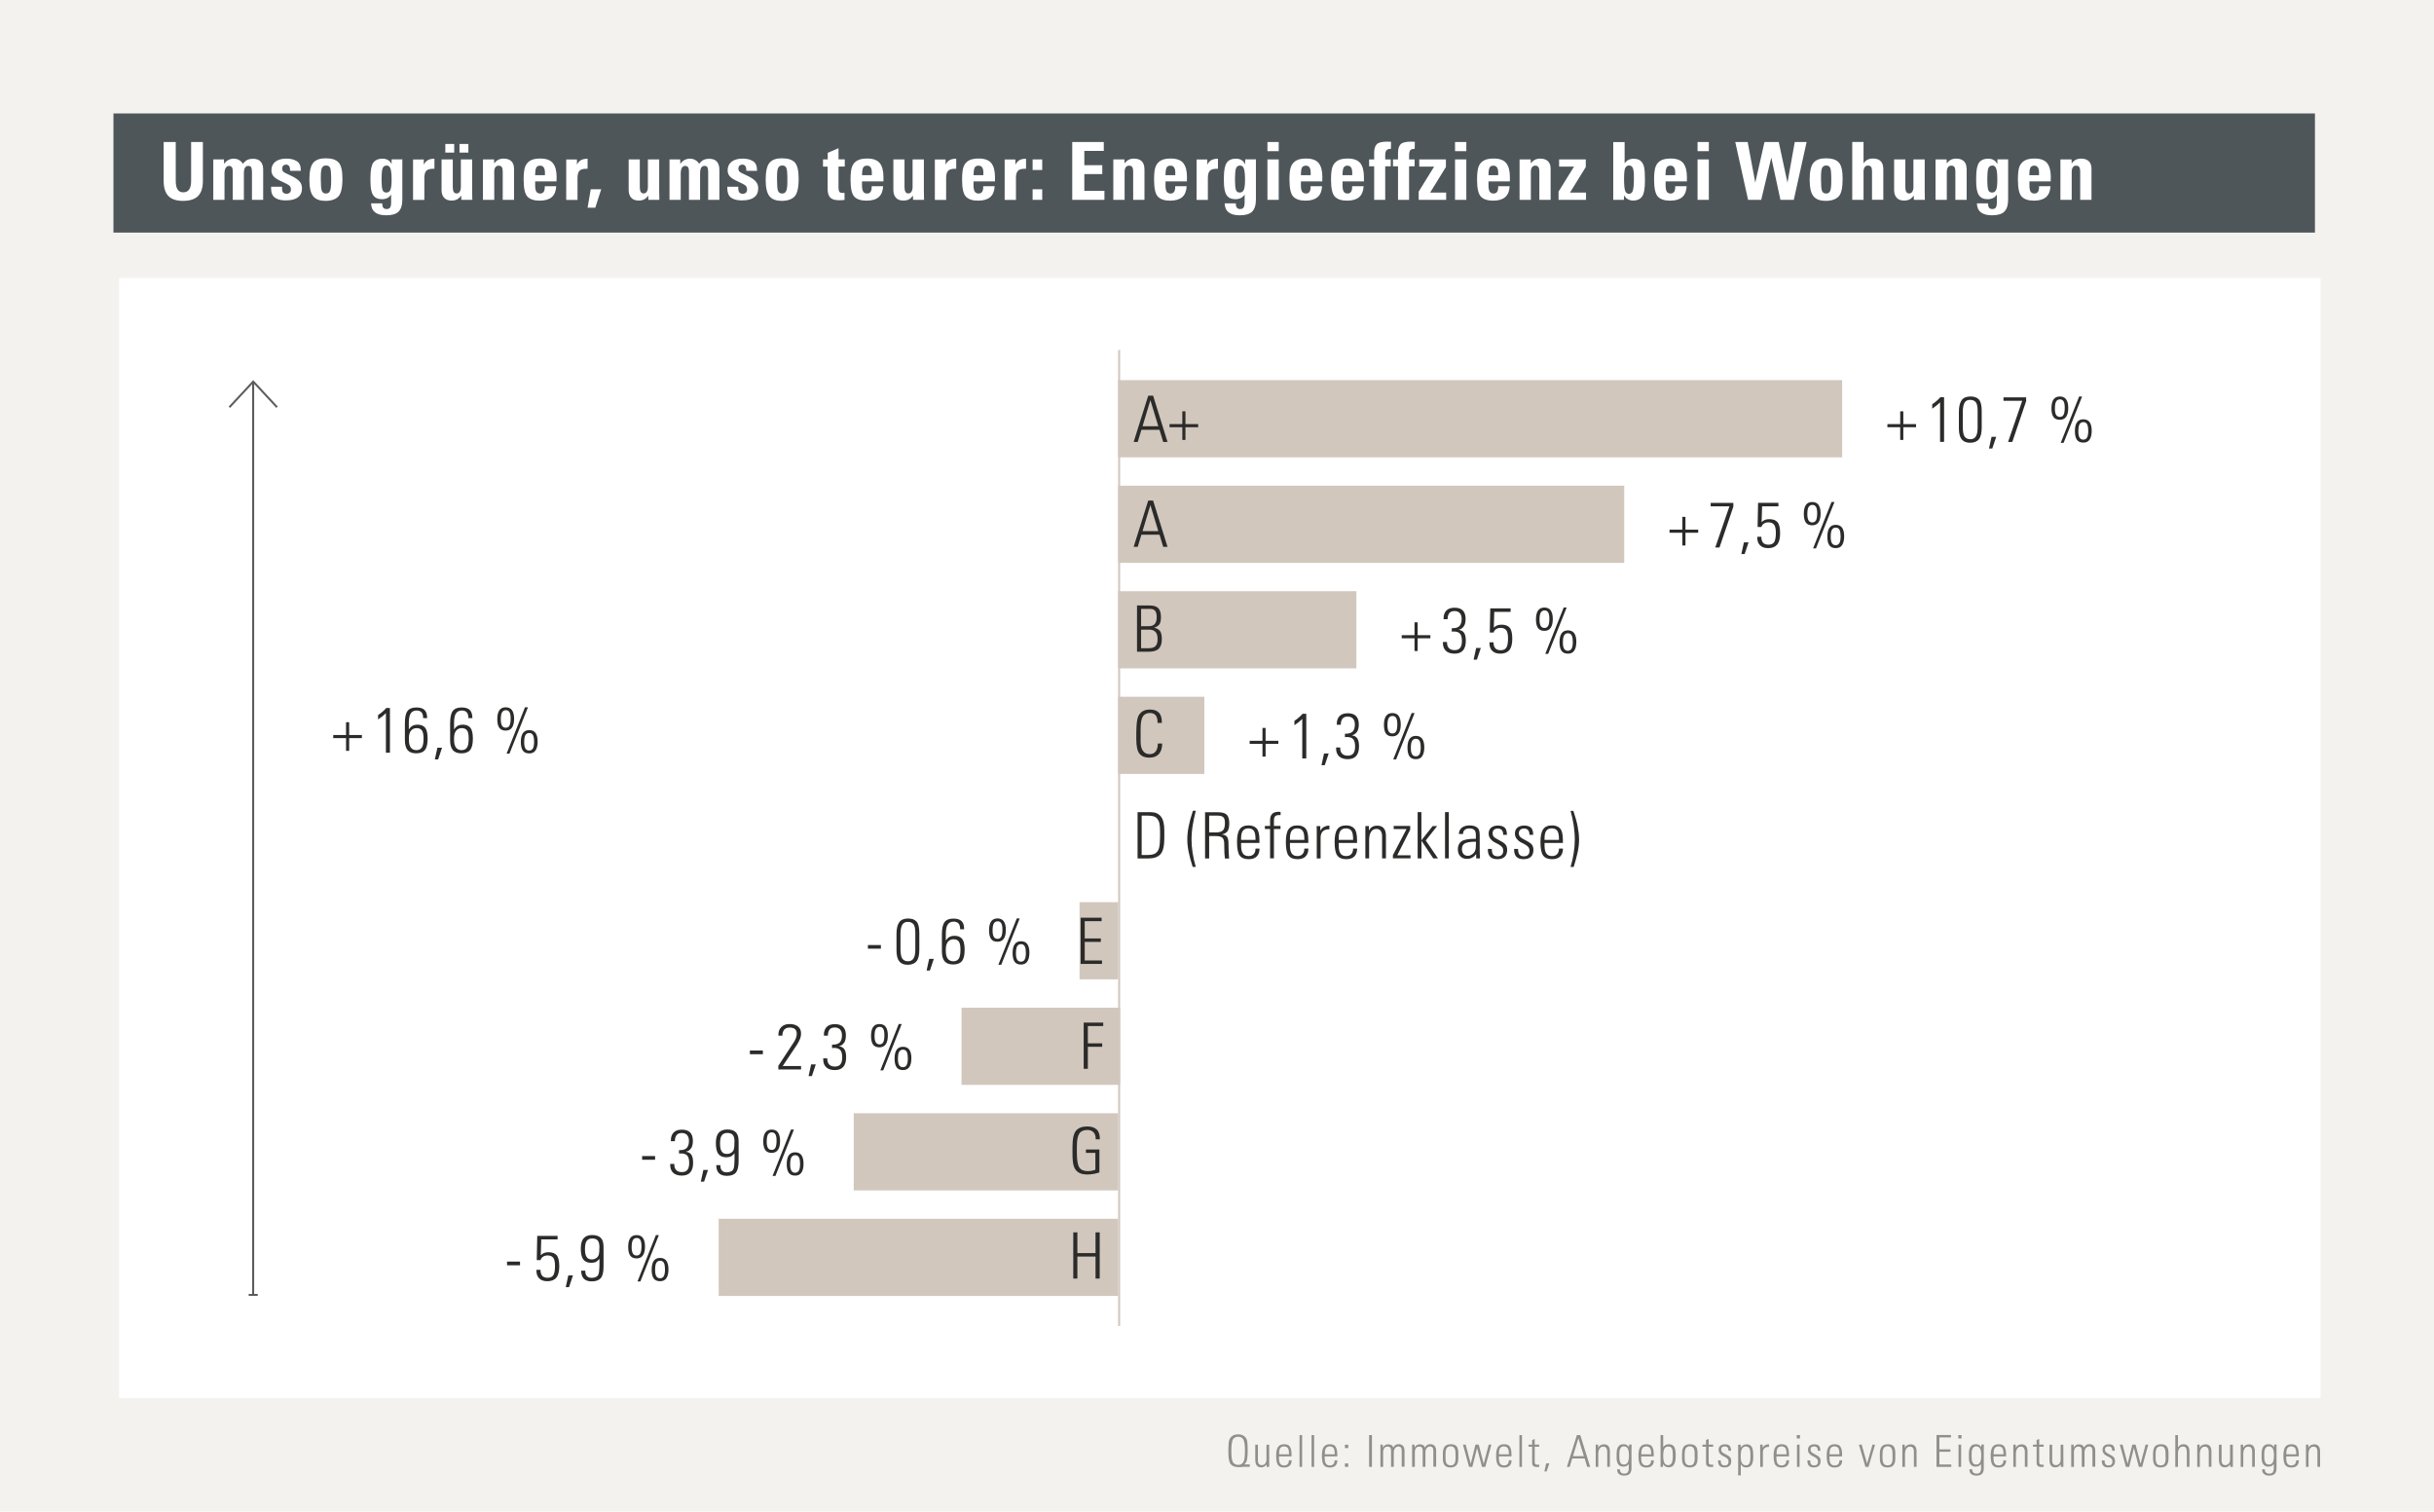 <?xml version="1.0" encoding="UTF-8"?>
<svg xmlns="http://www.w3.org/2000/svg" xmlns:xlink="http://www.w3.org/1999/xlink" id="Ebene_1" data-name="Ebene 1" viewBox="0 0 304 188.79">
  <defs>
    <style>
      .cls-1, .cls-2, .cls-3 {
        fill: none;
      }

      .cls-4 {
        fill: #2b2b2a;
      }

      .cls-5 {
        fill: #d1c7bd;
      }

      .cls-2 {
        stroke: #d1c7bd;
      }

      .cls-2, .cls-3 {
        stroke-width: .25px;
      }

      .cls-6 {
        clip-path: url(#clippath-1);
      }

      .cls-7 {
        clip-path: url(#clippath-3);
      }

      .cls-8 {
        clip-path: url(#clippath-4);
      }

      .cls-9 {
        clip-path: url(#clippath-2);
      }

      .cls-10 {
        clip-path: url(#clippath-6);
      }

      .cls-11 {
        clip-path: url(#clippath-5);
      }

      .cls-12 {
        fill: #fff;
      }

      .cls-13 {
        fill: #4e565a;
      }

      .cls-14 {
        opacity: .5;
      }

      .cls-15 {
        fill: #f4f2ee;
      }

      .cls-16 {
        clip-path: url(#clippath);
      }

      .cls-3 {
        stroke: #5c5c5b;
      }
    </style>
    <clipPath id="clippath">
      <rect class="cls-1" y="0" width="304" height="188.79"></rect>
    </clipPath>
    <clipPath id="clippath-1">
      <rect class="cls-1" y="0" width="304" height="188.79"></rect>
    </clipPath>
    <clipPath id="clippath-2">
      <rect class="cls-1" y="0" width="304" height="188.79"></rect>
    </clipPath>
    <clipPath id="clippath-3">
      <rect class="cls-1" y="0" width="304" height="188.79"></rect>
    </clipPath>
    <clipPath id="clippath-4">
      <rect class="cls-1" y="0" width="304" height="188.79"></rect>
    </clipPath>
    <clipPath id="clippath-5">
      <rect class="cls-1" y="0" width="304" height="188.79"></rect>
    </clipPath>
    <clipPath id="clippath-6">
      <rect class="cls-1" x="144.43" y="171.15" width="154.36" height="14.16"></rect>
    </clipPath>
  </defs>
  <g class="cls-16">
    <rect class="cls-15" width="304" height="188.79"></rect>
    <rect class="cls-12" x="14.87" y="34.72" width="274.96" height="139.89"></rect>
    <rect class="cls-13" x="14.17" y="14.17" width="274.96" height="14.88"></rect>
    <g class="cls-6">
      <path class="cls-12" d="M261.22,21.06c0-.41-.12-.73-.35-.94-.23-.21-.55-.31-.95-.31-.51,0-.9.2-1.17.61l-.02-.51h-1.39v5.05h1.41v-3.53c0-.21.05-.38.14-.53.09-.14.23-.21.42-.21.17,0,.29.06.38.17.08.11.12.32.12.64v3.46h1.41v-3.9ZM253.46,21.88v-.15c0-.32.04-.57.12-.76.08-.19.25-.28.49-.28.2,0,.35.07.45.22.1.15.15.36.15.64v.33h-1.22ZM256.13,22.66v-.28s.01-.26.01-.26c0-.78-.15-1.36-.46-1.75-.31-.38-.83-.57-1.56-.57-.53,0-.95.08-1.24.25-.3.17-.51.41-.65.74-.13.32-.2.87-.2,1.63,0,1.11.16,1.82.49,2.15.32.33.83.49,1.51.49s1.17-.15,1.51-.44c.34-.29.53-.75.56-1.36h-1.43v.1c0,.54-.19.81-.58.81-.21,0-.37-.08-.47-.23-.1-.16-.15-.42-.15-.78v-.5h2.67ZM248.83,20.67c.25,0,.41.14.5.42.09.28.13.74.13,1.38,0,.6-.05,1.01-.15,1.24-.1.23-.27.34-.51.34-.25,0-.41-.12-.48-.35-.07-.24-.11-.6-.11-1.07v-.42c0-.54.04-.93.12-1.17.08-.24.25-.36.49-.36M249.46,20.5c-.21-.45-.59-.68-1.14-.68-.51,0-.89.16-1.14.49-.24.33-.36.95-.36,1.86v.46c0,.85.11,1.43.35,1.76.23.33.59.49,1.08.49.26,0,.48-.05.67-.14.19-.09.35-.24.48-.45v.97c0,.31-.04.53-.13.66-.09.13-.23.19-.44.19-.18,0-.32-.06-.4-.17-.09-.11-.13-.28-.13-.49v-.05h-1.39c.02.99.65,1.49,1.88,1.49.72,0,1.24-.15,1.55-.46.31-.31.47-.82.47-1.54v-4.99h-1.34v.59ZM245.62,21.06c0-.41-.12-.73-.35-.94-.23-.21-.55-.31-.95-.31-.51,0-.9.2-1.17.61l-.02-.51h-1.39v5.05h1.41v-3.53c0-.21.05-.38.14-.53.09-.14.23-.21.43-.21.17,0,.29.06.38.17.08.11.12.32.12.64v3.46h1.41v-3.9ZM236.57,19.91v3.82c0,.4.1.72.31.96.21.24.52.36.94.36.27,0,.5-.05.69-.15.19-.1.36-.26.51-.48l.02.54h1.37c0-.11-.01-.46-.02-1.04v-4.01h-1.41v3.45c0,.24-.05.43-.14.58-.09.15-.23.22-.4.22-.31,0-.47-.26-.47-.78v-3.47h-1.4ZM231.34,17.74v7.22h1.41v-3.53c0-.22.05-.4.14-.54.09-.14.23-.21.42-.21.17,0,.29.05.38.16.08.11.12.29.12.56v3.55h1.41v-3.82c0-.89-.43-1.33-1.3-1.33-.51,0-.9.2-1.17.61v-2.68h-1.41ZM228.59,23.83c-.09.23-.26.34-.51.34-.27,0-.45-.12-.53-.37-.08-.25-.11-.71-.11-1.38v-.38c0-.54.05-.9.15-1.09.1-.19.27-.28.5-.28.27,0,.45.12.52.35.07.23.11.59.11,1.07v.59c0,.55-.04.93-.13,1.16M227.97,25.09c.75,0,1.29-.18,1.65-.53s.52-1.1.52-2.24c0-1.01-.16-1.69-.49-2.04-.32-.34-.86-.51-1.6-.51-.71,0-1.22.18-1.54.55-.32.37-.49,1.07-.49,2.12,0,.99.16,1.67.47,2.06.31.39.81.58,1.48.58M216.73,17.74l1.6,7.22h1.64l1.26-5.28,1.14,5.28h1.67l1.6-7.22h-1.48l-.91,5.07-1.09-5.07h-1.78l-1.15,5.07-.95-5.07h-1.55ZM212.02,24.96h1.41v-5.05h-1.41v5.05ZM212.02,18.88h1.41v-1.14h-1.41v1.14ZM208.02,21.88v-.15c0-.32.04-.57.12-.76.08-.19.25-.28.49-.28.2,0,.35.07.45.22.1.15.15.36.15.64v.33h-1.22ZM210.69,22.66v-.28s0-.26,0-.26c0-.78-.15-1.36-.46-1.75-.31-.38-.83-.57-1.55-.57-.53,0-.95.08-1.25.25-.3.17-.51.41-.64.74-.13.32-.2.87-.2,1.63,0,1.11.16,1.82.49,2.15.32.33.83.49,1.51.49s1.17-.15,1.51-.44c.34-.29.53-.75.56-1.36h-1.43v.1c0,.54-.19.81-.58.81-.21,0-.37-.08-.47-.23-.1-.16-.15-.42-.15-.78v-.5h2.67ZM203.93,23.83c-.09.25-.25.38-.48.38s-.39-.13-.48-.4c-.09-.27-.13-.76-.13-1.48s.05-1.2.16-1.38c.11-.18.26-.28.47-.28s.37.1.46.3c.09.2.14.54.14,1.04v.36c0,.73-.05,1.21-.14,1.46M201.49,17.74v7.22h1.33l.02-.56c.25.43.64.65,1.15.65.48,0,.84-.16,1.09-.49.25-.33.37-1,.37-2.01,0-.77-.03-1.32-.1-1.65-.07-.33-.21-.6-.41-.78-.2-.19-.5-.29-.9-.29-.49,0-.87.19-1.13.57v-2.65h-1.41ZM194.73,19.91v.9h1.86l-1.93,3.12v1.03h3.43v-.91h-2l1.97-3.19v-.95h-3.33ZM193.67,21.06c0-.41-.12-.73-.35-.94-.23-.21-.55-.31-.95-.31-.51,0-.9.2-1.17.61l-.02-.51h-1.39v5.05h1.41v-3.53c0-.21.04-.38.14-.53.09-.14.23-.21.42-.21.17,0,.29.06.38.17.08.11.12.32.12.64v3.46h1.41v-3.9ZM185.91,21.88v-.15c0-.32.04-.57.12-.76.08-.19.25-.28.49-.28.2,0,.35.07.45.22.1.15.15.36.15.64v.33h-1.22ZM188.58,22.66v-.28s0-.26,0-.26c0-.78-.15-1.36-.46-1.75-.31-.38-.83-.57-1.55-.57-.53,0-.95.08-1.25.25-.3.17-.51.41-.64.74-.13.32-.2.87-.2,1.63,0,1.11.16,1.82.49,2.15s.83.49,1.51.49,1.17-.15,1.51-.44c.34-.29.53-.75.56-1.36h-1.43v.1c0,.54-.19.81-.58.81-.21,0-.37-.08-.48-.23-.1-.16-.15-.42-.15-.78v-.5h2.67ZM181.73,24.96h1.41v-5.05h-1.41v5.05ZM181.73,18.88h1.41v-1.14h-1.41v1.14ZM177.26,19.91v.9h1.86l-1.93,3.12v1.03h3.43v-.91h-2l1.97-3.19v-.95h-3.33ZM176.71,17.71l-.47-.02c-.66,0-1.1.11-1.31.33-.21.22-.32.57-.32,1.04v.85h-.63v.86h.63v4.19h1.38v-4.19h.69v-.86h-.69v-.44c0-.35.05-.58.14-.69.1-.12.25-.18.46-.18.03,0,.07,0,.1,0l.02-.9ZM173.73,17.71l-.47-.02c-.66,0-1.1.11-1.31.33s-.32.57-.32,1.04v.85h-.63v.86h.63v4.19h1.38v-4.19h.69v-.86h-.69v-.44c0-.35.05-.58.15-.69.1-.12.25-.18.46-.18.03,0,.07,0,.1,0l.02-.9ZM167.68,21.88v-.15c0-.32.04-.57.12-.76.08-.19.25-.28.49-.28.2,0,.35.07.45.22s.15.36.15.64v.33h-1.22ZM170.35,22.66v-.28s0-.26,0-.26c0-.78-.15-1.36-.46-1.75-.31-.38-.83-.57-1.56-.57-.53,0-.95.08-1.24.25-.3.17-.51.41-.65.74-.13.32-.2.87-.2,1.63,0,1.11.16,1.82.49,2.15s.83.49,1.51.49,1.17-.15,1.51-.44c.34-.29.53-.75.56-1.36h-1.43v.1c0,.54-.19.81-.58.81-.21,0-.37-.08-.47-.23-.1-.16-.15-.42-.15-.78v-.5h2.67ZM162.48,21.88v-.15c0-.32.04-.57.12-.76.08-.19.25-.28.5-.28.2,0,.35.07.45.22.1.15.15.36.15.64v.33h-1.22ZM165.15,22.66v-.28s.01-.26.01-.26c0-.78-.15-1.36-.46-1.75-.31-.38-.83-.57-1.56-.57-.53,0-.95.08-1.24.25-.3.17-.51.41-.65.74s-.2.87-.2,1.63c0,1.11.16,1.82.49,2.15s.83.49,1.51.49,1.17-.15,1.51-.44.53-.75.56-1.36h-1.43v.1c0,.54-.19.81-.58.81-.21,0-.37-.08-.48-.23-.1-.16-.15-.42-.15-.78v-.5h2.67ZM158.3,24.96h1.41v-5.05h-1.41v5.05ZM158.3,18.88h1.41v-1.14h-1.41v1.14ZM154.87,20.67c.25,0,.41.14.5.42.09.28.13.74.13,1.38,0,.6-.05,1.01-.15,1.24s-.27.34-.51.34c-.25,0-.41-.12-.48-.35s-.11-.6-.11-1.07v-.42c0-.54.04-.93.12-1.17.08-.24.25-.36.49-.36M155.5,20.5c-.21-.45-.59-.68-1.14-.68-.51,0-.89.16-1.13.49-.24.33-.37.95-.37,1.86v.46c0,.85.12,1.43.35,1.76s.59.49,1.09.49c.26,0,.48-.05.67-.14.19-.09.35-.24.48-.45v.97c0,.31-.04.53-.13.66-.09.13-.23.19-.44.19-.18,0-.31-.06-.4-.17-.09-.11-.13-.28-.13-.49v-.05h-1.39c.02.99.65,1.49,1.88,1.49.72,0,1.24-.15,1.55-.46.31-.31.47-.82.47-1.54v-4.99h-1.34v.59ZM152.12,19.83h-.07c-.3,0-.55.06-.76.17s-.37.3-.5.57v-.65h-1.34v5.05h1.41v-2.74c0-.42.08-.72.24-.89.16-.18.44-.26.84-.26.07,0,.13,0,.18,0v-1.24ZM145.57,21.88v-.15c0-.32.04-.57.12-.76.08-.19.25-.28.5-.28.2,0,.35.07.45.22.1.15.15.36.15.64v.33h-1.22ZM148.24,22.66v-.28s.01-.26.01-.26c0-.78-.15-1.36-.46-1.75-.31-.38-.83-.57-1.56-.57-.53,0-.95.08-1.24.25-.3.17-.51.41-.65.74s-.2.87-.2,1.63c0,1.11.16,1.82.49,2.15s.83.49,1.51.49,1.17-.15,1.51-.44.53-.75.56-1.36h-1.43v.1c0,.54-.19.81-.58.81-.21,0-.37-.08-.48-.23-.1-.16-.15-.42-.15-.78v-.5h2.67ZM142.93,21.06c0-.41-.12-.73-.35-.94-.23-.21-.55-.31-.95-.31-.51,0-.9.2-1.17.61l-.02-.51h-1.39v5.05h1.41v-3.53c0-.21.05-.38.14-.53.09-.14.23-.21.43-.21.17,0,.29.06.38.17.08.11.12.32.12.64v3.46h1.41v-3.9ZM133.92,17.74v7.22h4.02v-1.13h-2.51v-2.09h2.24v-1.11h-2.24v-1.78h2.43v-1.11h-3.94ZM128.97,24.96h1.2v-1.32h-1.2v1.32ZM128.97,21.23h1.2v-1.32h-1.2v1.32ZM128.15,19.83h-.07c-.3,0-.55.06-.75.17-.2.11-.37.3-.51.57v-.65h-1.34v5.05h1.41v-2.74c0-.42.08-.72.24-.89.16-.18.44-.26.84-.26.07,0,.13,0,.18,0v-1.24ZM121.6,21.88v-.15c0-.32.04-.57.12-.76.08-.19.25-.28.5-.28.2,0,.35.07.45.22.1.15.15.36.15.64v.33h-1.22ZM124.27,22.66v-.28s0-.26,0-.26c0-.78-.15-1.36-.46-1.75-.31-.38-.83-.57-1.56-.57-.53,0-.95.08-1.25.25-.3.17-.51.41-.64.74-.13.32-.2.87-.2,1.63,0,1.11.16,1.82.49,2.15.32.33.83.49,1.51.49s1.17-.15,1.51-.44c.34-.29.53-.75.56-1.36h-1.43v.1c0,.54-.19.81-.58.81-.21,0-.37-.08-.47-.23-.1-.16-.16-.42-.16-.78v-.5h2.67ZM119.42,19.83h-.07c-.3,0-.55.06-.75.17-.2.11-.37.3-.5.57v-.65h-1.34v5.05h1.41v-2.74c0-.42.08-.72.24-.89.16-.18.44-.26.84-.26.07,0,.13,0,.18,0v-1.24ZM111.58,19.91v3.82c0,.4.1.72.31.96.21.24.52.36.94.36.27,0,.5-.05.69-.15.19-.1.36-.26.5-.48l.02.54h1.37c0-.11-.01-.46-.02-1.04v-4.01h-1.41v3.45c0,.24-.05.43-.14.58-.09.15-.23.22-.4.22-.31,0-.47-.26-.47-.78v-3.47h-1.4ZM107.67,21.88v-.15c0-.32.04-.57.12-.76.08-.19.25-.28.5-.28.2,0,.35.07.45.22.1.15.15.36.15.64v.33h-1.22ZM110.34,22.66v-.28s0-.26,0-.26c0-.78-.15-1.36-.46-1.75-.31-.38-.83-.57-1.56-.57-.53,0-.95.08-1.25.25-.3.17-.51.41-.64.74-.13.32-.2.87-.2,1.63,0,1.11.16,1.82.48,2.15.32.33.83.49,1.52.49s1.17-.15,1.51-.44c.34-.29.53-.75.56-1.36h-1.43v.1c0,.54-.19.81-.58.81-.21,0-.37-.08-.47-.23-.1-.16-.16-.42-.16-.78v-.5h2.67ZM104.73,18.51l-1.35.58v.82h-.59v.9h.58v2.79c0,.5.11.86.33,1.08.22.22.59.33,1.12.33.18,0,.4-.01.66-.04v-.88c-.05,0-.15,0-.29,0-.18,0-.3-.05-.36-.14-.06-.09-.1-.25-.1-.47v-2.68h.78v-.9h-.78v-1.4ZM98.2,23.83c-.09.23-.26.34-.51.34-.27,0-.45-.12-.53-.37-.08-.25-.11-.71-.11-1.38v-.38c0-.54.05-.9.15-1.09.1-.19.27-.28.51-.28.27,0,.45.12.52.35.07.23.11.59.11,1.07v.59c0,.55-.04.93-.14,1.16M97.58,25.09c.75,0,1.29-.18,1.64-.53.35-.35.53-1.1.53-2.24,0-1.01-.16-1.69-.49-2.04-.32-.34-.86-.51-1.6-.51-.71,0-1.22.18-1.54.55-.32.37-.49,1.07-.49,2.12,0,.99.16,1.67.47,2.06.31.39.81.58,1.48.58M94.04,20.13c-.34-.22-.77-.32-1.28-.32-.59,0-1.05.13-1.38.38-.33.26-.5.62-.5,1.07,0,.27.07.5.22.7.15.2.41.39.78.57l.85.41c.23.11.38.21.46.32.08.11.12.25.12.41s-.05.3-.14.39c-.1.09-.23.14-.4.14-.18,0-.32-.05-.41-.15-.1-.1-.15-.28-.15-.54v-.19h-1.37c0,.07,0,.13,0,.19,0,.55.15.94.46,1.17.31.23.76.35,1.36.35.67,0,1.17-.12,1.52-.38.35-.25.52-.63.52-1.14,0-.31-.09-.58-.28-.81-.18-.23-.49-.45-.9-.66l-.91-.44c-.15-.07-.26-.15-.31-.24-.05-.09-.08-.19-.08-.3,0-.15.04-.27.13-.36.09-.09.21-.14.36-.14.33,0,.5.23.5.69v.09h1.34v-.09c0-.54-.17-.92-.51-1.13M86.85,19.99c-.2-.11-.43-.17-.67-.17s-.47.05-.68.16c-.21.11-.38.27-.53.49l-.02-.56h-1.33v5.05h1.4v-3.28c0-.31.05-.55.14-.71.1-.16.24-.25.43-.25.15,0,.27.06.35.17.08.11.11.29.11.53v3.54h1.39v-3.31c0-.62.18-.93.55-.93.2,0,.33.07.38.21s.08.31.08.51v3.52h1.4v-3.79c0-.43-.11-.76-.32-.99-.21-.24-.53-.35-.96-.35-.25,0-.48.04-.67.13s-.39.26-.58.5c-.11-.19-.26-.35-.47-.46M78.52,19.91v3.82c0,.4.1.72.31.96.21.24.52.36.94.36.27,0,.5-.05.69-.15.19-.1.36-.26.5-.48l.02.54h1.37c0-.11-.01-.46-.02-1.04v-4.01h-1.41v3.45c0,.24-.05.43-.14.58-.09.15-.23.22-.4.22-.31,0-.47-.26-.47-.78v-3.47h-1.4ZM73.78,23.64l-.39,2.3h.96l.74-2.3h-1.31ZM73.39,19.83h-.07c-.3,0-.55.06-.76.17-.2.11-.37.3-.5.57v-.65h-1.34v5.05h1.41v-2.74c0-.42.08-.72.24-.89.16-.18.44-.26.84-.26.07,0,.13,0,.18,0v-1.24ZM66.84,21.88v-.15c0-.32.04-.57.12-.76.08-.19.25-.28.5-.28.2,0,.35.07.45.22s.15.36.15.64v.33h-1.22ZM69.51,22.66v-.28s.01-.26.01-.26c0-.78-.15-1.36-.47-1.75-.31-.38-.83-.57-1.56-.57-.53,0-.95.08-1.24.25-.3.17-.51.41-.65.74-.13.32-.2.87-.2,1.63,0,1.11.16,1.82.49,2.15.32.33.83.49,1.51.49s1.17-.15,1.51-.44c.34-.29.53-.75.56-1.36h-1.43v.1c0,.54-.19.81-.58.81-.21,0-.37-.08-.47-.23-.1-.16-.15-.42-.15-.78v-.5h2.67ZM64.2,21.06c0-.41-.12-.73-.35-.94-.23-.21-.55-.31-.95-.31-.51,0-.9.2-1.17.61l-.02-.51h-1.39v5.05h1.41v-3.53c0-.21.04-.38.14-.53.09-.14.23-.21.42-.21.17,0,.29.06.38.17.08.11.12.32.12.64v3.46h1.41v-3.9ZM57.39,19.06h1.11v-1.08h-1.11v1.08ZM55.62,19.06h1.11v-1.08h-1.11v1.08ZM55.15,19.91v3.82c0,.4.1.72.31.96.21.24.52.36.94.36.27,0,.51-.05.69-.15.19-.1.36-.26.51-.48l.02.54h1.37c0-.11-.01-.46-.02-1.04v-4.01h-1.41v3.45c0,.24-.05.43-.14.58-.09.15-.23.22-.4.22-.31,0-.47-.26-.47-.78v-3.47h-1.4ZM54.26,19.83h-.07c-.3,0-.55.06-.75.17-.2.11-.37.3-.51.57v-.65h-1.34v5.05h1.41v-2.74c0-.42.08-.72.24-.89.16-.18.44-.26.84-.26.07,0,.13,0,.18,0v-1.24ZM48.28,20.67c.25,0,.41.14.5.42.09.28.13.74.13,1.38,0,.6-.05,1.01-.15,1.24-.1.23-.27.34-.51.34-.25,0-.41-.12-.48-.35-.07-.24-.11-.6-.11-1.07v-.42c0-.54.04-.93.12-1.17.08-.24.25-.36.5-.36M48.91,20.5c-.21-.45-.59-.68-1.14-.68-.51,0-.89.16-1.14.49-.24.33-.36.95-.36,1.86v.46c0,.85.11,1.43.35,1.76.23.33.59.49,1.08.49.26,0,.48-.05.67-.14.19-.09.35-.24.48-.45v.97c0,.31-.04.53-.13.66-.09.13-.23.19-.44.19-.18,0-.32-.06-.41-.17-.09-.11-.13-.28-.13-.49v-.05h-1.39c.02.99.65,1.49,1.88,1.49.72,0,1.24-.15,1.55-.46.31-.31.47-.82.47-1.54v-4.99h-1.34v.59ZM41.22,23.83c-.09.23-.26.34-.51.34-.27,0-.45-.12-.53-.37-.08-.25-.11-.71-.11-1.38v-.38c0-.54.05-.9.15-1.09.1-.19.27-.28.51-.28.27,0,.45.12.52.35.07.23.11.59.11,1.07v.59c0,.55-.05.93-.14,1.16M40.6,25.09c.75,0,1.29-.18,1.64-.53.35-.35.53-1.1.53-2.24,0-1.01-.16-1.69-.49-2.04-.32-.34-.86-.51-1.6-.51-.71,0-1.22.18-1.55.55-.32.37-.49,1.07-.49,2.12,0,.99.16,1.67.47,2.06.31.39.81.58,1.48.58M37.06,20.13c-.34-.22-.77-.32-1.28-.32-.59,0-1.05.13-1.38.38-.33.26-.5.62-.5,1.07,0,.27.07.5.22.7.15.2.41.39.78.57l.85.41c.23.11.38.21.47.32.08.11.12.25.12.41s-.05.3-.15.39c-.1.09-.23.14-.4.14-.18,0-.32-.05-.42-.15-.1-.1-.14-.28-.14-.54v-.19h-1.37c0,.07,0,.13,0,.19,0,.55.15.94.47,1.17.31.23.76.35,1.35.35.67,0,1.17-.12,1.52-.38.35-.25.52-.63.52-1.14,0-.31-.09-.58-.28-.81-.18-.23-.48-.45-.9-.66l-.91-.44c-.15-.07-.26-.15-.31-.24-.05-.09-.08-.19-.08-.3,0-.15.04-.27.13-.36.09-.09.21-.14.36-.14.33,0,.5.23.5.69v.09h1.34v-.09c0-.54-.17-.92-.51-1.13M29.87,19.99c-.2-.11-.43-.17-.67-.17s-.47.05-.68.16c-.21.11-.38.27-.53.49l-.02-.56h-1.33v5.05h1.4v-3.28c0-.31.05-.55.15-.71.1-.16.24-.25.42-.25.15,0,.27.06.35.17.08.11.11.29.11.53v3.54h1.39v-3.31c0-.62.18-.93.55-.93.2,0,.33.07.38.21.05.14.08.31.08.51v3.52h1.4v-3.79c0-.43-.11-.76-.32-.99-.21-.24-.53-.35-.96-.35-.25,0-.48.04-.67.13-.2.09-.39.26-.58.5-.11-.19-.26-.35-.47-.46M20.44,17.74v4.83c0,.86.19,1.49.58,1.9.39.41,1,.62,1.83.62s1.49-.2,1.89-.61c.4-.41.6-1.04.6-1.9v-4.84h-1.47v4.87c0,.47-.08.82-.25,1.06s-.41.35-.75.35c-.61,0-.92-.47-.92-1.42v-4.86h-1.51Z"></path>
    </g>
    <line class="cls-2" x1="139.78" y1="165.61" x2="139.78" y2="43.72"></line>
    <rect class="cls-5" x="139.65" y="60.66" width="63.21" height="9.64"></rect>
    <rect class="cls-5" x="139.65" y="47.48" width="90.43" height="9.64"></rect>
    <rect class="cls-5" x="139.65" y="73.84" width="29.76" height="9.64"></rect>
    <rect class="cls-5" x="139.65" y="87.02" width="10.77" height="9.64"></rect>
    <rect class="cls-5" x="134.83" y="112.68" width="4.82" height="9.64"></rect>
    <rect class="cls-5" x="120.09" y="125.86" width="19.81" height="9.64"></rect>
    <rect class="cls-5" x="106.63" y="139.04" width="33.02" height="9.64"></rect>
    <rect class="cls-5" x="89.76" y="152.22" width="49.89" height="9.64"></rect>
    <line class="cls-3" x1="31.62" y1="161.73" x2="31.62" y2="47.66"></line>
    <line class="cls-3" x1="31.06" y1="161.73" x2="32.19" y2="161.73"></line>
    <polyline class="cls-3" points="28.65 50.86 31.63 47.66 34.6 50.86"></polyline>
    <g class="cls-9">
      <path class="cls-4" d="M260.82,53.76c0,.41-.05.71-.15.88-.1.18-.25.27-.47.27-.2,0-.36-.08-.46-.24s-.16-.42-.16-.77c0-.45.05-.76.16-.93.11-.17.26-.25.47-.25s.35.08.45.24c.1.16.15.43.15.79M260.2,55.28c.36,0,.62-.12.79-.38.17-.25.26-.62.26-1.1s-.09-.82-.26-1.07c-.17-.24-.44-.36-.79-.36-.7,0-1.05.49-1.05,1.48,0,.5.09.86.26,1.09.17.23.44.34.79.34M257.88,50.92c0,.42-.05.71-.15.89-.1.18-.26.26-.46.26s-.36-.08-.46-.24c-.1-.16-.16-.42-.16-.77,0-.44.05-.75.16-.92.11-.17.26-.26.47-.26s.35.08.45.24c.1.16.15.43.15.79M257.38,55.31h.36l2.31-5.79h-.37l-2.3,5.79ZM257.27,52.43c.35,0,.61-.12.79-.38.17-.25.26-.62.26-1.1s-.09-.82-.26-1.07c-.17-.24-.44-.36-.79-.36-.7,0-1.05.49-1.05,1.48,0,.5.09.86.26,1.09.17.23.44.34.79.34M250.23,49.62v.44h2.34l-1.77,5.14h.53l1.73-5.1v-.47h-2.82ZM248.74,54.56l-.32,1.46h.41l.49-1.46h-.58ZM245.15,51.42c0-.47.07-.83.2-1.09.14-.26.37-.39.7-.39.31,0,.54.09.71.28.16.19.24.55.24,1.08v2.11c0,.51-.08.88-.23,1.11-.15.23-.38.34-.68.34s-.54-.1-.7-.31c-.16-.2-.24-.61-.24-1.23v-1.9ZM247.51,51.34c0-.69-.11-1.17-.34-1.43-.23-.26-.58-.39-1.06-.39-.52,0-.89.16-1.11.47s-.34.8-.34,1.45v2.04c0,.63.11,1.09.34,1.38.23.29.58.44,1.06.44s.87-.15,1.1-.44c.23-.29.35-.78.35-1.45v-2.06ZM242.34,49.62c-.1.12-.24.26-.42.42s-.38.31-.59.45v.55c.18-.12.35-.24.51-.37.16-.13.32-.27.47-.42v4.94h.5v-5.58h-.46ZM237.33,51.37v1.6h-1.6v.39h1.6v1.59h.39v-1.59h1.59v-.39h-1.59v-1.6h-.39Z"></path>
      <path class="cls-4" d="M229.89,66.94c0,.41-.05.71-.15.88-.1.18-.25.27-.47.27-.2,0-.36-.08-.46-.24-.1-.16-.16-.42-.16-.77,0-.45.05-.76.16-.93.11-.17.26-.25.47-.25s.35.08.45.24c.1.16.15.43.15.79M229.28,68.46c.36,0,.62-.12.79-.38.17-.25.26-.62.26-1.1s-.09-.83-.26-1.07c-.17-.24-.44-.36-.79-.36-.7,0-1.05.49-1.05,1.48,0,.5.09.86.26,1.09.17.23.44.34.79.34M226.96,64.1c0,.42-.05.71-.15.89-.1.18-.26.26-.46.26s-.36-.08-.46-.24c-.1-.16-.16-.42-.16-.77,0-.44.05-.75.16-.92.11-.17.26-.26.47-.26s.35.08.45.24c.1.16.15.43.15.79M226.45,68.49h.36l2.31-5.79h-.37l-2.3,5.79ZM226.34,65.61c.35,0,.62-.12.79-.38.17-.25.26-.62.26-1.1s-.09-.82-.26-1.07c-.17-.24-.44-.36-.79-.36-.7,0-1.05.49-1.05,1.48,0,.5.09.86.26,1.09.17.23.44.34.79.34M219.58,62.8l-.06,3.02h.48c.04-.17.14-.31.3-.42.16-.11.36-.16.58-.16.29,0,.52.09.68.27.16.18.24.53.24,1.05s-.07.9-.2,1.13c-.14.23-.38.34-.72.34-.3,0-.53-.08-.67-.24-.14-.16-.22-.39-.22-.69v-.06h-.51v.11c0,.42.12.74.36.97.24.23.57.34,1,.34.5,0,.87-.15,1.12-.44.25-.3.37-.77.37-1.43s-.11-1.13-.33-1.38c-.22-.25-.56-.37-1.02-.37-.21,0-.39.03-.54.09-.15.06-.3.16-.42.29l.06-1.98h2.04v-.44h-2.52ZM217.81,67.74l-.32,1.46h.41l.49-1.46h-.58ZM213.66,62.8v.44h2.34l-1.77,5.14h.53l1.73-5.1v-.47h-2.82ZM210.12,64.55v1.6h-1.6v.39h1.6v1.59h.39v-1.59h1.59v-.39h-1.59v-1.6h-.39Z"></path>
      <path class="cls-4" d="M196.44,80.13c0,.41-.05.71-.15.88-.1.18-.25.27-.47.27-.2,0-.36-.08-.46-.24-.1-.16-.16-.42-.16-.77,0-.45.05-.76.16-.93.11-.17.26-.25.47-.25s.35.08.45.24c.1.16.15.43.15.79M195.83,81.64c.36,0,.62-.12.79-.38.17-.25.26-.62.26-1.1s-.09-.83-.26-1.07c-.17-.24-.44-.36-.79-.36-.7,0-1.05.49-1.05,1.48,0,.5.09.86.26,1.09.17.23.44.34.79.34M193.51,77.28c0,.42-.05.71-.15.89-.1.18-.26.26-.46.26s-.36-.08-.46-.24c-.1-.16-.16-.42-.16-.77,0-.44.05-.75.16-.92.11-.17.26-.26.47-.26s.35.08.45.24c.1.16.15.43.15.79M193,81.67h.36l2.31-5.79h-.37l-2.3,5.79ZM192.89,78.79c.35,0,.62-.12.79-.38.17-.25.26-.62.26-1.1s-.09-.82-.26-1.07c-.17-.24-.44-.36-.79-.36-.7,0-1.05.49-1.05,1.48,0,.5.09.86.26,1.09.17.23.44.34.79.34M186.13,75.98l-.06,3.02h.48c.04-.17.14-.31.3-.42.16-.11.36-.16.58-.16.29,0,.52.09.68.27.16.18.24.53.24,1.05s-.07.9-.2,1.13c-.14.23-.38.34-.72.34-.3,0-.53-.08-.67-.24-.14-.16-.22-.39-.22-.69v-.06h-.51v.11c0,.42.12.74.36.97.24.23.57.34,1,.34.5,0,.87-.15,1.12-.44.25-.3.37-.77.37-1.43s-.11-1.13-.33-1.38c-.22-.25-.56-.37-1.02-.37-.21,0-.39.03-.54.09-.15.06-.3.16-.42.29l.06-1.98h2.04v-.44h-2.52ZM184.37,80.93l-.32,1.46h.41l.49-1.46h-.58ZM182.83,78.23c.15-.24.22-.55.22-.93,0-.93-.46-1.4-1.38-1.4-.46,0-.81.13-1.03.36s-.34.56-.34.97v.11h.5c0-.35.08-.6.22-.77.14-.17.36-.25.65-.25s.51.09.66.26c.15.17.23.42.23.72,0,.38-.09.67-.26.87s-.47.29-.88.29h-.1s0,.43,0,.43c.08-.01.15-.02.22-.02.38,0,.65.09.81.27s.24.49.24.92c0,.4-.08.69-.23.87s-.37.27-.68.27-.54-.08-.71-.25c-.16-.17-.24-.39-.24-.67v-.1h-.51v.15c0,.4.12.72.37.96.25.23.61.35,1.08.35.94,0,1.41-.54,1.41-1.61,0-.43-.07-.76-.21-.98-.14-.22-.38-.35-.7-.39.29-.06.51-.21.65-.44M176.67,77.73v1.6h-1.6v.39h1.6v1.59h.39v-1.59h1.59v-.39h-1.59v-1.6h-.39Z"></path>
      <path class="cls-4" d="M177.45,93.31c0,.41-.05.71-.15.88-.1.18-.25.27-.47.27-.2,0-.36-.08-.46-.24-.1-.16-.16-.42-.16-.77,0-.45.05-.76.16-.93.11-.17.26-.25.47-.25s.35.08.45.24c.1.16.15.43.15.79M176.84,94.82c.36,0,.62-.12.79-.38.17-.25.26-.62.26-1.1s-.09-.83-.26-1.07c-.17-.24-.44-.36-.79-.36-.7,0-1.05.49-1.05,1.48,0,.5.09.86.26,1.09.17.23.44.34.79.34M174.52,90.46c0,.42-.05.71-.15.89-.1.18-.26.26-.46.26s-.36-.08-.46-.24c-.1-.16-.16-.42-.16-.77,0-.44.05-.75.16-.92.11-.17.26-.26.47-.26s.35.08.45.24c.1.16.15.43.15.79M174.01,94.85h.36l2.31-5.79h-.37l-2.3,5.79ZM173.9,91.97c.35,0,.61-.12.79-.38.17-.25.26-.62.26-1.1s-.09-.82-.26-1.07c-.17-.24-.44-.36-.79-.36-.7,0-1.05.49-1.05,1.48,0,.5.09.86.26,1.09.17.23.44.34.79.34M169.49,91.41c.15-.24.22-.55.22-.93,0-.93-.46-1.4-1.38-1.4-.46,0-.81.13-1.03.36-.22.24-.34.56-.34.97v.11h.5c0-.35.08-.6.22-.77.14-.17.36-.25.65-.25s.51.09.66.26c.15.17.23.42.23.72,0,.38-.09.67-.26.87-.17.19-.47.29-.88.29h-.1s0,.43,0,.43c.08-.01.15-.02.22-.02.38,0,.65.09.81.27s.24.49.24.92c0,.4-.08.69-.23.87-.15.18-.37.27-.68.27s-.55-.08-.71-.25c-.16-.17-.24-.39-.24-.67v-.1h-.51v.15c0,.4.12.72.37.96.25.23.61.35,1.08.35.94,0,1.41-.54,1.41-1.61,0-.43-.07-.76-.21-.98-.14-.22-.38-.35-.7-.39.29-.06.5-.21.65-.44M165.37,94.11l-.32,1.46h.41l.49-1.46h-.58ZM162.68,89.16c-.1.12-.24.26-.42.42-.18.16-.38.31-.59.45v.55c.18-.12.35-.24.51-.37.16-.13.32-.27.47-.42v4.94h.5v-5.58h-.46ZM157.68,90.92v1.6h-1.6v.39h1.6v1.59h.39v-1.59h1.59v-.39h-1.59v-1.6h-.39Z"></path>
      <path class="cls-4" d="M196.16,101.28c.17.6.3,1.2.39,1.8.09.61.14,1.21.14,1.82,0,.53-.05,1.09-.14,1.66-.09.58-.22,1.15-.39,1.72h.39c.23-.74.4-1.38.51-1.91.11-.53.16-1.03.16-1.5,0-.51-.06-1.05-.17-1.63-.11-.58-.29-1.23-.54-1.96h-.36ZM192.91,104.91v-.21c0-.43.07-.74.22-.94.15-.2.37-.3.68-.3s.54.1.68.29c.15.19.22.55.22,1.06v.09h-1.8ZM194.85,103.47c-.23-.25-.57-.38-1.01-.38-.51,0-.88.16-1.1.48-.23.32-.34.85-.34,1.59,0,.83.11,1.4.34,1.7.23.3.6.45,1.11.45.44,0,.78-.11,1.01-.34.23-.23.35-.55.35-.98h-.5c0,.3-.08.53-.23.69-.15.16-.36.24-.64.24-.33,0-.56-.11-.71-.33-.15-.22-.22-.55-.22-1v-.31h2.29v-.37c0-.71-.12-1.19-.35-1.44M191.21,103.37c-.18-.17-.46-.26-.85-.26-.35,0-.63.09-.84.26-.21.18-.31.42-.31.74,0,.27.09.49.24.68.15.18.33.33.54.43l.41.21c.22.12.38.24.48.36.1.12.15.28.15.46,0,.22-.06.4-.18.52s-.29.18-.52.18c-.26,0-.45-.07-.56-.22-.11-.15-.17-.38-.17-.7h-.49v.1c0,.79.39,1.18,1.18,1.18.39,0,.7-.1.91-.29.21-.19.32-.48.32-.87,0-.26-.06-.47-.17-.62s-.28-.29-.5-.41c-.33-.18-.58-.32-.76-.42-.13-.08-.23-.16-.29-.26-.07-.1-.1-.22-.1-.35,0-.2.06-.36.18-.46s.27-.15.46-.15c.45,0,.68.25.68.74v.05h.47v-.02c0-.42-.1-.72-.28-.89M187.93,103.37c-.18-.17-.46-.26-.85-.26-.35,0-.63.09-.84.26-.21.18-.31.42-.31.74,0,.27.09.49.24.68.15.18.33.33.54.43l.41.21c.22.12.38.24.48.36s.15.28.15.46c0,.22-.06.4-.18.52-.12.12-.29.18-.52.18-.26,0-.45-.07-.56-.22-.11-.15-.17-.38-.17-.7h-.49v.1c0,.79.4,1.18,1.18,1.18.4,0,.7-.1.91-.29s.32-.48.32-.87c0-.26-.06-.47-.17-.62s-.28-.29-.5-.41c-.33-.18-.58-.32-.76-.42-.13-.08-.23-.16-.29-.26s-.1-.22-.1-.35c0-.2.06-.36.18-.46s.27-.15.46-.15c.45,0,.68.25.68.74v.05h.47v-.02c0-.42-.1-.72-.28-.89M183.32,106.89c-.22,0-.4-.08-.53-.22-.13-.15-.2-.36-.2-.62,0-.35.13-.59.39-.72s.67-.2,1.23-.2c.03,0,.07,0,.13,0,0,.15,0,.25,0,.3,0,.38-.03.66-.1.82-.06.16-.18.31-.36.44-.17.13-.36.2-.57.2M184.71,103.63c-.07-.15-.2-.28-.39-.38s-.44-.15-.76-.16c-.4,0-.72.09-.97.28-.24.19-.37.45-.38.79h.52c0-.22.07-.4.21-.51.14-.12.34-.18.59-.18.29,0,.49.07.62.2s.18.33.18.59v.5h-.09c-.83,0-1.4.11-1.7.32s-.46.55-.46,1c0,.36.1.64.3.86.2.22.48.33.83.33.26,0,.48-.05.67-.16.19-.1.35-.25.49-.44,0,.29,0,.47,0,.54h.48c-.02-.2-.04-.54-.04-1.02v-1.88c0-.3-.04-.53-.1-.68M180.48,107.21h.47v-5.78h-.47v5.78ZM177.07,107.21h.47v-2.2l1.47,2.2h.59l-1.53-2.24,1.43-1.8h-.56l-1.41,1.78v-3.52h-.47v5.78ZM174.07,103.17v.38h1.6l-1.7,3.26v.39h2.2v-.38h-1.66l1.62-3.2v-.46h-2.06ZM172,103.12c-.47,0-.81.2-1.03.61v-.56h-.44v4.04h.47v-2.3c0-.42.08-.75.23-1,.15-.25.38-.38.68-.38.25,0,.43.08.54.25s.17.39.17.66v2.77h.48v-2.81c0-.85-.37-1.28-1.1-1.28M167.2,104.91v-.21c0-.43.07-.74.22-.94.15-.2.37-.3.68-.3s.54.1.68.29c.15.19.22.55.22,1.06v.09h-1.8ZM169.14,103.47c-.23-.25-.57-.38-1.01-.38-.51,0-.88.16-1.1.48-.23.32-.34.85-.34,1.59,0,.83.11,1.4.34,1.7.23.3.6.45,1.11.45.44,0,.78-.11,1.01-.34.23-.23.35-.55.35-.98h-.5c0,.3-.08.53-.23.69-.15.16-.36.24-.64.24-.33,0-.56-.11-.71-.33-.15-.22-.22-.55-.22-1v-.31h2.29v-.37c0-.71-.12-1.19-.35-1.44M165.96,103.12c-.21,0-.41.06-.6.16-.19.11-.34.27-.46.48v-.58h-.46l.02.42v3.62h.48v-2.61c0-.32.09-.58.26-.76.18-.18.42-.27.74-.27.03,0,.06,0,.1,0v-.46h-.1ZM161.11,104.91v-.21c0-.43.07-.74.22-.94.15-.2.37-.3.68-.3s.54.1.68.29c.15.19.22.55.22,1.06v.09h-1.8ZM163.05,103.47c-.23-.25-.57-.38-1.01-.38-.51,0-.88.16-1.1.48-.23.32-.34.85-.34,1.59,0,.83.11,1.4.34,1.7.23.3.6.45,1.11.45.44,0,.78-.11,1.01-.34.23-.23.35-.55.35-.98h-.5c0,.3-.08.53-.23.69-.15.16-.36.24-.64.24-.33,0-.56-.11-.71-.33-.15-.22-.22-.55-.22-1v-.31h2.29v-.37c0-.71-.12-1.19-.35-1.44M159.94,101.41c-.09-.01-.17-.02-.24-.02-.37,0-.64.09-.81.26-.17.18-.26.44-.26.78v.73h-.65v.38h.65v3.66h.48v-3.66h.82v-.38h-.82v-.63c0-.3.05-.49.16-.59s.27-.14.49-.14c.07,0,.13,0,.18,0v-.41ZM155.01,104.91v-.21c0-.43.07-.74.22-.94.15-.2.37-.3.68-.3s.54.1.68.29c.15.19.22.55.22,1.06v.09h-1.8ZM156.95,103.47c-.23-.25-.57-.38-1.01-.38-.51,0-.88.16-1.1.48-.23.32-.34.85-.34,1.59,0,.83.11,1.4.34,1.7.23.3.6.45,1.11.45.44,0,.78-.11,1.01-.34.23-.23.35-.55.35-.98h-.5c0,.3-.08.53-.23.69-.15.16-.36.24-.64.24-.33,0-.56-.11-.71-.33-.15-.22-.22-.55-.22-1v-.31h2.29v-.37c0-.71-.12-1.19-.35-1.44M151.02,101.87h1.05c.34,0,.58.07.72.2s.2.38.2.73c0,.42-.08.72-.24.9s-.47.27-.92.27h-.81v-2.11ZM150.51,101.44v5.78h.51v-2.8h.74c.43,0,.73.06.89.19.16.13.24.37.25.72l.02,1.06s0,.19.03.42c.02.23.03.37.04.42h.52s0-.14-.02-.32c-.02-.18-.03-.42-.04-.71l-.02-.99c-.01-.32-.07-.56-.19-.71-.12-.15-.33-.25-.63-.28.37-.09.61-.24.74-.46.12-.22.18-.52.18-.92,0-.5-.1-.86-.3-1.07-.2-.21-.57-.32-1.1-.32h-1.6ZM148.99,101.27c-.25.75-.43,1.42-.54,1.99-.11.57-.16,1.11-.16,1.6s.06,1.01.17,1.55c.11.54.28,1.17.5,1.86h.39c-.18-.6-.31-1.19-.4-1.77s-.13-1.12-.13-1.62c0-.61.05-1.22.15-1.82.1-.6.23-1.2.38-1.8h-.36ZM142.59,106.78v-4.91h.74c.54,0,.91.09,1.1.27.19.18.31.4.37.66.06.26.09.62.09,1.08v.58c0,.65-.04,1.12-.12,1.43s-.23.53-.45.68c-.22.15-.58.22-1.08.22h-.66ZM142.08,101.44v5.78h1.37c.67,0,1.17-.18,1.49-.53s.48-1.02.48-2v-.98c0-.79-.14-1.37-.43-1.73-.29-.36-.7-.54-1.24-.54h-1.67Z"></path>
      <path class="cls-4" d="M145.11,90.28v-.1c0-.53-.12-.93-.38-1.18-.25-.26-.62-.38-1.11-.38-.36,0-.66.07-.91.22-.24.15-.43.36-.55.64s-.19.73-.22,1.37l-.02.65v.84c0,.89.14,1.5.41,1.81.27.32.68.48,1.21.48s.92-.15,1.2-.45c.27-.3.41-.73.41-1.29v-.03h-.54c0,.42-.08.74-.26.98s-.43.35-.78.35-.62-.14-.82-.41c-.19-.27-.29-.65-.29-1.13v-1.65c0-.74.1-1.25.29-1.53s.48-.42.86-.42c.32,0,.56.1.72.28.16.19.24.46.24.82v.14h.52Z"></path>
      <path class="cls-4" d="M142.52,80.96v-2.32h1.02c.34,0,.59.09.77.28.18.18.27.48.27.9s-.09.69-.26.87-.46.27-.86.27h-.93ZM142.52,78.21v-2.16h1.18c.25,0,.44.08.57.24.13.16.2.42.2.77,0,.39-.08.68-.24.87-.16.19-.42.28-.77.28h-.94ZM142.01,75.62v5.78h1.44c.6,0,1.03-.13,1.28-.38.25-.26.38-.65.38-1.18,0-.45-.07-.78-.2-.99-.13-.2-.39-.36-.76-.46.32-.1.54-.24.66-.42.12-.19.19-.48.19-.89,0-.51-.11-.88-.32-1.11s-.59-.35-1.13-.35h-1.54Z"></path>
    </g>
    <path class="cls-4" d="M144.68,66.34h-1.98l.98-3.26.99,3.26ZM143.41,62.52l-1.82,5.78h.51l.46-1.52h2.26l.46,1.52h.54l-1.8-5.78h-.61Z"></path>
    <path class="cls-4" d="M147.67,51.37v1.6h-1.6v.39h1.6v1.59h.39v-1.59h1.59v-.39h-1.59v-1.6h-.39ZM144.68,53.24h-1.98l.98-3.26.99,3.26ZM143.41,49.42l-1.82,5.78h.51l.46-1.52h2.26l.46,1.52h.54l-1.8-5.78h-.61Z"></path>
    <g class="cls-7">
      <path class="cls-4" d="M128.13,118.96c0,.41-.05.71-.15.88-.1.18-.26.27-.47.27s-.36-.08-.46-.24c-.1-.16-.16-.42-.16-.77,0-.45.05-.76.16-.93.11-.17.26-.25.47-.25s.35.08.45.24c.1.16.15.42.15.79M127.52,120.47c.36,0,.62-.13.79-.38.17-.25.26-.62.26-1.1s-.09-.83-.26-1.07c-.17-.24-.44-.36-.79-.36-.7,0-1.05.49-1.05,1.48,0,.5.09.86.26,1.09.17.23.44.34.79.34M125.2,116.11c0,.42-.05.71-.15.89-.1.18-.26.26-.46.26s-.36-.08-.46-.24c-.1-.16-.16-.42-.16-.77,0-.44.05-.75.16-.92.11-.17.26-.26.47-.26s.35.08.45.24c.1.16.15.42.15.79M124.69,120.5h.36l2.31-5.79h-.37l-2.3,5.79ZM124.58,117.62c.35,0,.61-.13.79-.38.17-.25.26-.62.26-1.1s-.09-.83-.26-1.07c-.17-.24-.44-.36-.79-.36-.7,0-1.05.49-1.05,1.48,0,.5.09.86.26,1.09.17.23.44.34.79.34M119.96,118.62c0,.56-.08.94-.23,1.14-.15.2-.37.3-.66.3-.3,0-.54-.11-.7-.32-.16-.21-.24-.54-.24-.97v-.21c0-.41.09-.72.26-.93.17-.21.41-.32.71-.32.28,0,.5.09.64.27.15.18.22.53.22,1.04M120.42,116.07c0-.47-.1-.81-.32-1.02-.21-.21-.55-.32-1.02-.32-.51,0-.88.14-1.1.43-.23.29-.34.8-.34,1.53v2.14c0,.55.11.96.34,1.23.23.27.59.4,1.08.4s.86-.14,1.08-.42c.23-.28.34-.75.34-1.42s-.11-1.12-.32-1.37c-.22-.25-.53-.37-.93-.37-.26,0-.47.05-.64.14-.17.1-.33.25-.46.46v-.84c0-.54.08-.94.24-1.17.16-.24.41-.36.74-.36.27,0,.47.08.61.23.13.15.2.39.2.72h.5ZM116.05,119.76l-.32,1.46h.41l.49-1.46h-.58ZM112.47,116.62c0-.47.07-.83.2-1.09.14-.26.37-.39.7-.39.31,0,.54.09.71.28.16.19.24.55.24,1.08v2.11c0,.51-.08.88-.23,1.11-.16.23-.38.34-.68.34s-.54-.1-.7-.31c-.16-.21-.24-.61-.24-1.23v-1.9ZM114.82,116.54c0-.69-.11-1.17-.34-1.43-.23-.26-.58-.39-1.06-.39-.52,0-.89.16-1.11.47-.22.31-.34.8-.34,1.45v2.04c0,.63.11,1.09.34,1.38.23.29.58.44,1.06.44s.87-.15,1.1-.44c.24-.29.35-.78.35-1.45v-2.06ZM108.4,118.49h1.62v-.46h-1.62v.46Z"></path>
      <path class="cls-4" d="M113.39,132.14c0,.41-.05.7-.15.88-.1.18-.26.27-.47.27s-.36-.08-.46-.24c-.1-.16-.16-.42-.16-.77,0-.45.05-.76.16-.93.11-.17.26-.25.47-.25s.35.08.45.24c.1.16.15.42.15.79M112.78,133.65c.36,0,.62-.13.79-.38.17-.25.26-.62.26-1.1s-.09-.83-.26-1.07c-.17-.24-.44-.36-.79-.36-.7,0-1.05.49-1.05,1.48,0,.5.09.86.26,1.09.17.23.44.34.79.34M110.46,129.29c0,.42-.05.71-.15.89-.1.18-.26.26-.46.26s-.36-.08-.46-.24c-.1-.16-.16-.42-.16-.77,0-.44.05-.75.16-.92.11-.17.26-.26.47-.26s.35.08.45.24c.1.16.15.43.15.79M109.95,133.69h.36l2.31-5.79h-.37l-2.3,5.79ZM109.84,130.81c.35,0,.61-.13.79-.38.17-.25.26-.62.26-1.1s-.09-.83-.26-1.07c-.17-.24-.44-.36-.79-.36-.7,0-1.05.49-1.05,1.48,0,.5.09.86.26,1.09.17.23.44.34.79.34M105.43,130.24c.15-.24.22-.55.22-.93,0-.93-.46-1.4-1.38-1.4-.46,0-.81.13-1.03.36-.22.24-.34.56-.34.97v.11h.5c0-.35.08-.6.22-.77.14-.17.36-.25.65-.25s.51.09.66.26c.15.17.23.41.23.72,0,.38-.09.67-.26.87-.17.19-.47.29-.88.29h-.1s0,.43,0,.43c.08-.01.15-.02.22-.02.38,0,.65.09.81.27.16.18.24.49.24.92,0,.4-.08.69-.23.87-.15.18-.37.27-.68.27s-.55-.08-.71-.25c-.16-.17-.24-.39-.24-.67v-.1h-.51v.15c0,.4.12.72.37.96.25.23.61.35,1.08.35.94,0,1.41-.54,1.41-1.61,0-.43-.07-.76-.21-.98-.14-.22-.38-.35-.7-.39.29-.06.5-.21.65-.44M101.31,132.94l-.32,1.46h.41l.49-1.46h-.58ZM99.92,129.77c.09-.24.13-.46.13-.69,0-.38-.13-.68-.39-.88-.26-.2-.6-.3-1.04-.3s-.77.12-1.02.36c-.25.24-.38.57-.38.99v.1h.5v-.06c0-.27.08-.5.22-.68.15-.18.38-.27.69-.27.59,0,.88.26.88.78,0,.18-.03.35-.1.53-.07.18-.15.35-.26.51l-1.94,2.96v.45h2.84v-.43h-2.29l1.78-2.66c.16-.24.28-.48.37-.71M93.66,131.67h1.62v-.46h-1.62v.46Z"></path>
      <path class="cls-4" d="M99.93,145.32c0,.41-.05.71-.15.88-.1.18-.25.27-.47.27s-.36-.08-.46-.24c-.1-.16-.16-.42-.16-.77,0-.45.05-.76.16-.93.11-.17.26-.25.47-.25s.35.08.45.24c.1.16.15.42.15.79M99.31,146.83c.36,0,.62-.12.79-.38.17-.25.26-.62.26-1.1s-.09-.83-.26-1.07c-.17-.24-.44-.36-.79-.36-.7,0-1.05.49-1.05,1.48,0,.5.09.86.26,1.09.17.23.44.34.79.34M96.99,142.47c0,.42-.05.71-.15.89-.1.18-.26.26-.46.26s-.36-.08-.46-.24c-.1-.16-.16-.42-.16-.77,0-.44.05-.75.16-.92.11-.17.26-.26.47-.26s.35.08.45.24c.1.16.15.43.15.79M96.49,146.87h.36l2.31-5.79h-.37l-2.3,5.79ZM96.38,143.99c.35,0,.61-.12.79-.38.17-.25.26-.62.26-1.1s-.09-.83-.26-1.07c-.17-.24-.44-.36-.79-.36-.7,0-1.05.49-1.05,1.48,0,.5.09.86.26,1.09.17.23.44.34.79.34M91.73,142.63c0,.42-.02.72-.07.89-.04.17-.15.32-.31.43-.16.12-.35.17-.58.17-.29,0-.51-.1-.64-.32-.14-.21-.2-.54-.2-.98,0-.5.08-.84.23-1.03s.38-.29.67-.29c.31,0,.54.08.69.25s.22.46.22.87M92.25,142.56c0-.52-.11-.9-.34-1.13-.23-.24-.59-.36-1.08-.36-.47,0-.82.14-1.06.4-.24.27-.36.69-.36,1.28,0,.64.1,1.09.31,1.37.21.28.54.42.99.42.21,0,.38-.03.53-.08.14-.06.31-.19.5-.41,0,.08,0,.29,0,.65,0,.22-.01.51-.04.87-.03.36-.13.59-.31.69-.18.1-.38.16-.6.16-.28,0-.49-.07-.62-.22-.13-.14-.2-.35-.2-.62v-.06h-.51c0,.9.44,1.34,1.33,1.34.51,0,.88-.13,1.11-.4.23-.27.35-.74.35-1.43v-2.46ZM87.85,146.12l-.32,1.46h.41l.49-1.46h-.58ZM86.32,143.42c.15-.24.22-.55.22-.93,0-.93-.46-1.4-1.38-1.4-.46,0-.81.13-1.03.36s-.34.56-.34.97v.11h.5c0-.35.08-.6.22-.77.14-.17.36-.25.65-.25s.51.09.66.26c.15.17.23.42.23.72,0,.38-.09.67-.26.87-.17.19-.47.29-.88.29h-.1s0,.43,0,.43c.08-.01.15-.02.22-.02.38,0,.65.09.81.27.16.18.24.49.24.92,0,.4-.08.69-.23.87-.15.18-.37.27-.68.27s-.55-.08-.71-.25c-.16-.17-.24-.39-.24-.67v-.1h-.51v.15c0,.4.12.72.37.96.25.23.61.35,1.08.35.94,0,1.41-.54,1.41-1.61,0-.43-.07-.76-.21-.98-.14-.22-.37-.35-.7-.39.29-.06.51-.21.65-.44M80.2,144.85h1.62v-.46h-1.62v.46Z"></path>
      <path class="cls-4" d="M83.06,158.5c0,.41-.05.7-.15.88-.1.18-.26.27-.47.27s-.36-.08-.46-.24c-.1-.16-.16-.42-.16-.77,0-.45.05-.76.16-.93.11-.16.26-.25.47-.25s.35.08.45.24c.1.16.15.43.15.79M82.44,160.02c.36,0,.62-.12.79-.38.17-.25.26-.62.26-1.1s-.09-.82-.26-1.07c-.17-.24-.44-.36-.79-.36-.7,0-1.05.49-1.05,1.48,0,.5.09.86.26,1.09.17.23.44.34.79.34M80.12,155.66c0,.42-.05.71-.15.89-.1.18-.26.26-.46.26s-.36-.08-.46-.24c-.1-.16-.16-.42-.16-.77,0-.44.05-.75.16-.92.11-.17.26-.26.47-.26s.35.08.45.24c.1.16.15.42.15.79M79.62,160.05h.36l2.31-5.79h-.37l-2.3,5.79ZM79.51,157.17c.35,0,.61-.12.79-.38.17-.25.26-.62.26-1.1s-.09-.83-.26-1.07c-.17-.24-.44-.36-.79-.36-.7,0-1.05.49-1.05,1.48,0,.5.09.86.26,1.09.17.23.44.34.79.34M74.86,155.81c0,.42-.02.72-.07.89s-.15.32-.31.43c-.16.11-.36.17-.58.17-.29,0-.51-.11-.64-.32-.14-.21-.2-.54-.2-.98,0-.5.08-.84.23-1.03s.38-.29.67-.29c.31,0,.54.08.69.25.15.17.22.46.22.87M75.38,155.74c0-.52-.11-.9-.34-1.13s-.59-.36-1.08-.36c-.47,0-.82.14-1.06.4-.24.27-.36.69-.36,1.28,0,.64.1,1.09.31,1.37.21.28.54.42.99.42.21,0,.38-.03.53-.08.14-.06.31-.19.5-.41,0,.07,0,.29,0,.65,0,.22-.01.52-.04.87-.03.36-.13.59-.31.69s-.38.16-.6.16c-.28,0-.49-.07-.62-.22-.13-.14-.2-.35-.2-.62v-.06h-.51c0,.9.44,1.34,1.33,1.34.51,0,.88-.14,1.11-.4.23-.27.35-.74.35-1.43v-2.46ZM70.98,159.3l-.32,1.46h.41l.49-1.46h-.58ZM67.1,154.36l-.06,3.02h.48c.04-.17.14-.31.3-.42.17-.11.36-.16.58-.16.29,0,.52.09.68.27.16.18.24.53.24,1.05s-.07.9-.2,1.13c-.14.23-.37.34-.72.34-.3,0-.53-.08-.67-.24-.14-.16-.22-.39-.22-.69v-.06h-.51v.11c0,.42.12.74.36.97.24.23.57.34,1,.34.5,0,.88-.15,1.12-.44.25-.3.37-.77.37-1.43s-.11-1.13-.33-1.38c-.22-.25-.56-.37-1.02-.37-.21,0-.39.03-.54.09-.15.06-.3.16-.42.29l.06-1.98h2.04v-.44h-2.52ZM63.33,158.03h1.62v-.46h-1.62v.46Z"></path>
    </g>
    <polygon class="cls-4" points="134.05 153.92 134.05 159.69 134.56 159.69 134.56 156.94 136.83 156.94 136.83 159.69 137.35 159.69 137.35 153.92 136.83 153.92 136.83 156.51 134.56 156.51 134.56 153.92 134.05 153.92"></polygon>
    <g class="cls-8">
      <path class="cls-4" d="M136.97,141.07c-.26-.25-.65-.38-1.18-.38-.62,0-1.09.17-1.39.52-.3.35-.45,1.02-.45,2.02v.85c0,.75.06,1.29.18,1.62.12.33.31.58.58.74.26.17.64.25,1.12.25.24,0,.49-.02.75-.07.26-.05.5-.11.73-.18v-2.87h-1.68v.42h1.18v2.1c-.28.12-.6.18-.96.18-.5,0-.85-.16-1.05-.46-.2-.31-.3-.91-.3-1.81v-.88c0-.73.1-1.24.3-1.54s.54-.45,1.01-.45c.34,0,.59.1.77.29.18.19.27.46.27.79v.09h.52c0-.56-.13-.97-.38-1.22"></path>
    </g>
    <polygon class="cls-4" points="135.35 127.72 135.35 133.49 135.87 133.49 135.87 130.74 137.66 130.74 137.66 130.31 135.87 130.31 135.87 128.15 137.79 128.15 137.79 127.72 135.35 127.72"></polygon>
    <polygon class="cls-4" points="134.97 114.62 134.97 120.39 137.64 120.39 137.64 119.96 135.48 119.96 135.48 117.64 137.49 117.64 137.49 117.21 135.48 117.21 135.48 115.05 137.59 115.05 137.59 114.62 134.97 114.62"></polygon>
    <g class="cls-11">
      <path class="cls-4" d="M66.71,92.59c0,.41-.05.71-.15.88-.1.18-.25.27-.47.27-.2,0-.36-.08-.46-.24-.1-.16-.16-.42-.16-.77,0-.45.05-.76.16-.93.11-.17.26-.25.47-.25s.35.08.45.24c.1.16.15.43.15.79M66.1,94.1c.36,0,.62-.12.79-.38.17-.25.26-.62.26-1.1s-.09-.83-.26-1.07c-.17-.24-.44-.36-.79-.36-.7,0-1.05.49-1.05,1.48,0,.5.09.86.26,1.09.17.23.44.34.79.34M63.78,89.74c0,.42-.05.71-.15.89-.1.18-.26.26-.46.26s-.36-.08-.46-.24c-.1-.16-.16-.42-.16-.77,0-.44.05-.75.16-.92.11-.17.26-.26.47-.26s.35.08.45.24c.1.16.15.43.15.79M63.27,94.13h.36l2.31-5.79h-.37l-2.3,5.79ZM63.16,91.25c.35,0,.62-.12.79-.38.17-.25.26-.62.26-1.1s-.09-.82-.26-1.07c-.17-.24-.44-.36-.79-.36-.7,0-1.05.49-1.05,1.48,0,.5.09.86.26,1.09.17.23.44.34.79.34M58.54,92.25c0,.56-.08.94-.23,1.14s-.37.3-.66.3c-.3,0-.54-.11-.7-.32-.16-.21-.24-.54-.24-.97v-.21c0-.41.09-.72.26-.93.17-.21.41-.32.71-.32.28,0,.5.09.64.27.15.18.22.53.22,1.04M59,89.7c0-.47-.11-.81-.32-1.02-.21-.21-.55-.32-1.02-.32-.51,0-.88.14-1.1.43-.23.28-.34.8-.34,1.53v2.14c0,.55.11.96.34,1.23.23.27.59.4,1.08.4s.86-.14,1.08-.42c.23-.28.34-.75.34-1.42s-.11-1.12-.32-1.37c-.22-.25-.53-.37-.93-.37-.26,0-.47.05-.64.14-.17.1-.33.25-.46.46v-.84c0-.54.08-.93.24-1.17.16-.24.41-.36.74-.36.27,0,.47.08.61.23.13.15.2.39.2.72h.5ZM54.63,93.39l-.32,1.46h.41l.49-1.46h-.58ZM52.9,92.25c0,.56-.08.94-.23,1.14s-.37.3-.66.3c-.3,0-.54-.11-.7-.32-.16-.21-.24-.54-.24-.97v-.21c0-.41.09-.72.26-.93.17-.21.41-.32.71-.32.28,0,.5.09.64.27.15.18.22.53.22,1.04M53.35,89.7c0-.47-.11-.81-.32-1.02-.21-.21-.55-.32-1.02-.32-.51,0-.88.14-1.1.43-.23.28-.34.8-.34,1.53v2.14c0,.55.11.96.34,1.23.23.27.59.4,1.08.4s.86-.14,1.08-.42c.23-.28.34-.75.34-1.42s-.11-1.12-.32-1.37c-.22-.25-.53-.37-.93-.37-.26,0-.47.05-.64.14-.17.1-.33.25-.46.46v-.84c0-.54.08-.93.24-1.17.16-.24.41-.36.74-.36.27,0,.47.08.61.23.13.15.2.39.2.72h.5ZM48.23,88.44c-.1.12-.24.26-.42.42-.18.16-.38.31-.59.45v.55c.18-.12.35-.24.51-.37.16-.13.32-.27.47-.42v4.94h.5v-5.58h-.46ZM43.22,90.2v1.6h-1.6v.39h1.6v1.59h.39v-1.59h1.59v-.39h-1.59v-1.6h-.39Z"></path>
      <g class="cls-14">
        <g class="cls-10">
          <path class="cls-4" d="M289.02,180.4c-.32,0-.56.14-.71.42v-.39h-.3v2.78h.32v-1.58c0-.29.05-.52.16-.69.11-.17.26-.26.47-.26.17,0,.3.06.37.17.08.12.11.27.11.45v1.9h.33v-1.93c0-.59-.25-.88-.76-.88M285.56,181.63v-.14c0-.29.05-.51.15-.64.1-.13.26-.2.46-.2s.37.07.47.2c.1.13.15.38.15.73v.06h-1.24ZM286.89,180.64c-.16-.17-.39-.26-.7-.26-.35,0-.6.11-.76.33-.16.22-.24.59-.24,1.1,0,.57.08.96.23,1.17.16.2.41.31.76.31.3,0,.54-.08.7-.23.16-.16.24-.38.24-.67h-.34c0,.21-.05.37-.16.48-.1.11-.25.16-.44.16-.22,0-.39-.08-.49-.23-.1-.15-.15-.38-.15-.69v-.21h1.57v-.25c0-.49-.08-.82-.24-.99M283.38,180.65c.21,0,.37.08.47.25.1.17.16.44.16.83,0,.46-.05.78-.16.94-.11.17-.27.25-.47.25s-.35-.08-.44-.24c-.09-.16-.14-.4-.14-.71v-.34c0-.36.05-.61.15-.76.1-.15.24-.23.43-.23M283.32,180.38c-.29,0-.5.1-.64.3s-.21.49-.21.87v.53c0,.73.29,1.1.86,1.1.15,0,.28-.03.39-.09.12-.06.2-.14.26-.25,0,0,.01.12.01.35v.3c-.02.17-.06.31-.14.41-.08.1-.23.15-.45.15-.17,0-.29-.05-.39-.14-.09-.09-.14-.21-.14-.36v-.04h-.33v.07c0,.23.08.41.24.53.15.12.36.19.62.19.33,0,.56-.08.71-.23.15-.15.22-.4.22-.73v-2.35c0-.2,0-.39.02-.57h-.32c0,.09,0,.21-.01.35-.14-.27-.37-.4-.69-.4M280.87,180.4c-.32,0-.56.14-.71.42v-.39h-.3v2.78h.32v-1.58c0-.29.05-.52.16-.69.1-.17.26-.26.47-.26.17,0,.3.06.37.17.08.12.11.27.11.45v1.9h.33v-1.93c0-.59-.25-.88-.76-.88M277.15,182.39c0,.28.06.5.18.65.12.15.3.23.54.23.14,0,.27-.03.38-.09.11-.06.21-.15.31-.28v.31h.32v-.38s-.01-2.39-.01-2.39h-.34v1.84c0,.21-.05.38-.16.51-.1.13-.25.2-.43.2-.15,0-.27-.05-.35-.15-.08-.1-.12-.24-.12-.41v-1.99h-.33v1.96ZM275.44,180.4c-.32,0-.56.14-.71.42v-.39h-.3v2.78h.32v-1.58c0-.29.05-.52.16-.69.1-.17.26-.26.47-.26.17,0,.3.06.37.17.08.12.12.27.12.45v1.9h.33v-1.93c0-.59-.25-.88-.76-.88M271.69,183.21h.33v-1.64c0-.28.05-.5.16-.66.11-.16.26-.24.46-.24s.32.06.39.19c.07.12.1.3.1.53v1.81h.33v-1.89c0-.3-.06-.53-.19-.69-.12-.16-.31-.24-.57-.24-.14,0-.26.03-.38.1-.12.07-.22.16-.3.29v-1.53h-.33v3.97ZM270.49,182.03c0,.37-.05.63-.15.78-.1.14-.25.21-.46.21s-.38-.07-.49-.2c-.11-.13-.16-.4-.16-.79v-.39c0-.37.05-.63.16-.78.11-.15.27-.22.48-.22s.37.07.46.21c.1.14.14.37.14.69v.49ZM270.62,180.64c-.14-.17-.38-.26-.72-.26s-.6.1-.76.29c-.15.19-.23.49-.23.9v.58c0,.4.08.68.23.86.15.18.39.27.71.27s.59-.09.75-.27c.16-.18.24-.48.24-.9v-.6c0-.41-.07-.7-.21-.87M264.76,180.43l.76,2.78h.41l.59-2.36.62,2.36h.41l.76-2.78h-.33l-.63,2.4-.62-2.4h-.41l-.59,2.4-.63-2.4h-.35ZM263.97,180.57c-.12-.12-.32-.18-.59-.18-.24,0-.43.06-.57.18-.14.12-.21.29-.21.51,0,.18.06.34.16.47.11.13.23.22.37.29l.28.14c.15.08.27.16.33.25.07.09.1.19.1.32,0,.15-.04.27-.12.36-.08.08-.2.12-.36.12-.18,0-.31-.05-.39-.15-.08-.1-.12-.26-.12-.48h-.34v.07c0,.54.27.81.81.81.27,0,.48-.07.62-.2.14-.13.22-.33.22-.6,0-.18-.04-.32-.12-.43-.08-.11-.19-.2-.35-.28-.23-.12-.4-.22-.52-.29-.09-.05-.16-.11-.2-.18-.05-.07-.07-.15-.07-.24,0-.14.04-.24.12-.31.08-.07.19-.1.32-.1.31,0,.47.17.47.51v.03h.32c0-.3-.07-.51-.19-.62M260.05,180.49c-.11-.07-.25-.1-.4-.1-.13,0-.25.03-.37.1-.11.07-.21.17-.29.32v-.38h-.3v2.78h.34v-1.85c0-.2.05-.37.15-.5.1-.13.23-.19.41-.19.15,0,.25.04.32.13.07.09.1.23.1.43v1.97h.34v-1.79c0-.22.05-.4.16-.54.11-.14.24-.21.41-.21.14,0,.25.05.32.14.07.09.1.23.1.4v1.99h.35v-1.99c0-.26-.06-.46-.19-.61-.12-.14-.3-.22-.53-.22-.16,0-.3.03-.4.1-.11.07-.2.17-.28.32-.05-.14-.13-.25-.24-.32M255.98,182.39c0,.28.06.5.18.65.12.15.3.23.54.23.14,0,.27-.03.38-.09.11-.06.22-.15.31-.28v.31h.32v-.38s-.01-2.39-.01-2.39h-.33v1.84c0,.21-.05.38-.16.51-.1.13-.25.2-.43.2-.15,0-.27-.05-.35-.15-.08-.1-.12-.24-.12-.41v-1.99h-.33v1.96ZM254.69,179.72l-.32.14v.57h-.45v.26h.45v2.05c0,.14.04.25.13.34.09.09.24.14.46.14.07,0,.13,0,.17,0s.08,0,.12-.01v-.29s-.09.01-.13.02c-.04,0-.07,0-.09,0-.13,0-.22-.03-.27-.08-.05-.05-.07-.14-.07-.28v-1.89h.56v-.26h-.56v-.72ZM252.47,180.4c-.32,0-.56.14-.71.42v-.39h-.3v2.78h.32v-1.58c0-.29.05-.52.16-.69.1-.17.26-.26.47-.26.17,0,.3.06.37.17.08.12.12.27.12.45v1.9h.33v-1.93c0-.59-.25-.88-.76-.88M249,181.63v-.14c0-.29.05-.51.15-.64.1-.13.26-.2.46-.2s.37.07.47.2c.1.13.15.38.15.73v.06h-1.24ZM250.33,180.64c-.16-.17-.39-.26-.7-.26-.35,0-.6.11-.76.33-.16.22-.24.59-.24,1.1,0,.57.08.96.23,1.17.16.2.41.31.76.31.3,0,.54-.08.7-.23.16-.16.24-.38.24-.67h-.34c0,.21-.05.37-.16.48-.1.11-.25.16-.44.16-.22,0-.39-.08-.49-.23-.1-.15-.15-.38-.15-.69v-.21h1.57v-.25c0-.49-.08-.82-.24-.99M246.82,180.65c.21,0,.37.08.47.25.11.17.16.44.16.83,0,.46-.05.78-.16.94-.11.17-.26.25-.47.25s-.35-.08-.44-.24c-.09-.16-.13-.4-.13-.71v-.34c0-.36.05-.61.15-.76.1-.15.24-.23.43-.23M246.76,180.38c-.29,0-.5.1-.64.3s-.21.49-.21.87v.53c0,.73.29,1.1.86,1.1.15,0,.28-.03.39-.09.12-.06.2-.14.26-.25,0,0,.01.12.01.35v.3c-.01.17-.06.31-.14.41-.08.1-.23.15-.45.15-.16,0-.29-.05-.38-.14-.09-.09-.14-.21-.14-.36v-.04h-.34v.07c0,.23.08.41.24.53.15.12.36.19.62.19.33,0,.56-.08.71-.23.15-.15.22-.4.22-.73v-2.35c0-.2,0-.39.02-.57h-.32c0,.09,0,.21-.01.35-.13-.27-.37-.4-.69-.4M244.62,183.21h.32v-2.78h-.32v2.78ZM244.59,179.66h.4v-.42h-.4v.42ZM241.87,179.24v3.97h1.84v-.3h-1.49v-1.59h1.38v-.3h-1.38v-1.49h1.45v-.3h-1.8ZM238.61,180.4c-.32,0-.56.14-.71.42v-.39h-.3v2.78h.33v-1.58c0-.29.05-.52.16-.69.1-.17.26-.26.47-.26.17,0,.3.06.37.17.08.12.11.27.11.45v1.9h.33v-1.93c0-.59-.25-.88-.76-.88M236.38,182.03c0,.37-.05.63-.15.78-.1.14-.25.21-.46.21-.22,0-.38-.07-.49-.2-.11-.13-.16-.4-.16-.79v-.39c0-.37.05-.63.16-.78.11-.15.27-.22.48-.22s.37.07.46.21c.1.14.15.37.15.69v.49ZM236.5,180.64c-.14-.17-.38-.26-.72-.26s-.6.1-.76.29c-.15.19-.23.49-.23.9v.58c0,.4.08.68.23.86.15.18.39.27.71.27s.59-.09.75-.27c.16-.18.24-.48.24-.9v-.6c0-.41-.07-.7-.21-.87M232.17,180.43l.82,2.78h.38l.82-2.78h-.32l-.68,2.37-.67-2.37h-.36ZM228.51,181.63v-.14c0-.29.05-.51.15-.64.1-.13.26-.2.46-.2s.37.07.47.2c.1.13.15.38.15.73v.06h-1.24ZM229.85,180.64c-.16-.17-.39-.26-.7-.26-.35,0-.6.11-.76.33-.16.22-.24.59-.24,1.1,0,.57.08.96.23,1.17.16.2.41.31.76.31.3,0,.54-.08.7-.23.16-.16.24-.38.24-.67h-.34c0,.21-.05.37-.16.48-.1.11-.25.16-.44.16-.22,0-.39-.08-.49-.23-.1-.15-.15-.38-.15-.69v-.21h1.57v-.25c0-.49-.08-.82-.24-.99M227.18,180.57c-.12-.12-.32-.18-.59-.18-.24,0-.43.06-.57.18-.14.12-.21.29-.21.51,0,.18.06.34.17.47.11.13.23.22.37.29l.28.14c.15.08.27.16.33.25.07.09.1.19.1.32,0,.15-.04.27-.12.36-.08.08-.2.12-.35.12-.18,0-.31-.05-.39-.15-.08-.1-.12-.26-.12-.48h-.34v.07c0,.54.27.81.81.81.27,0,.48-.07.62-.2.14-.13.22-.33.22-.6,0-.18-.04-.32-.12-.43-.08-.11-.19-.2-.35-.28-.23-.12-.4-.22-.52-.29-.09-.05-.15-.11-.2-.18-.05-.07-.07-.15-.07-.24,0-.14.04-.24.12-.31.08-.07.19-.1.32-.1.31,0,.47.17.47.51v.03h.32c0-.3-.07-.51-.19-.62M224.44,183.21h.32v-2.78h-.32v2.78ZM224.41,179.66h.4v-.42h-.4v.42ZM221.89,181.63v-.14c0-.29.05-.51.15-.64.1-.13.26-.2.47-.2s.37.07.47.2c.1.13.15.38.15.73v.06h-1.24ZM223.22,180.64c-.16-.17-.39-.26-.7-.26-.35,0-.6.11-.76.33-.16.22-.24.59-.24,1.1,0,.57.08.96.23,1.17.16.2.41.31.76.31.3,0,.54-.08.7-.23.16-.16.24-.38.24-.67h-.34c0,.21-.05.37-.16.48-.11.11-.25.16-.44.16-.22,0-.39-.08-.49-.23-.1-.15-.15-.38-.15-.69v-.21h1.57v-.25c0-.49-.08-.82-.24-.99M220.87,180.39c-.15,0-.28.04-.41.11-.13.07-.23.18-.31.33v-.4h-.31v.29s.01,2.49.01,2.49h.33v-1.79c0-.22.06-.4.18-.52.12-.12.29-.19.51-.19.02,0,.04,0,.07,0v-.32h-.07ZM218.05,183.01c-.21,0-.37-.09-.48-.27-.11-.18-.16-.46-.16-.83,0-.45.06-.77.16-.96.11-.19.27-.29.47-.29s.36.07.45.21c.09.14.13.39.13.75v.42c0,.35-.05.6-.14.75-.09.15-.24.23-.43.23M218.97,181.94v-.23c0-.51-.07-.85-.21-1.04-.14-.19-.35-.28-.61-.28-.17,0-.32.04-.44.11-.12.07-.22.17-.3.3v-.36h-.32v3.83h.33v-1.38c.09.14.19.24.29.3.1.06.23.09.38.09.29,0,.51-.1.66-.3.15-.2.23-.55.23-1.03M216.03,180.57c-.12-.12-.32-.18-.59-.18-.24,0-.43.06-.58.18-.14.12-.21.29-.21.51,0,.18.06.34.16.47.11.13.23.22.37.29l.28.14c.15.08.26.16.33.25.07.09.1.19.1.32,0,.15-.04.27-.12.36-.08.08-.2.12-.35.12-.18,0-.31-.05-.39-.15-.08-.1-.12-.26-.12-.48h-.33v.07c0,.54.27.81.81.81.27,0,.48-.07.62-.2.15-.13.22-.33.22-.6,0-.18-.04-.32-.12-.43-.08-.11-.19-.2-.35-.28-.23-.12-.4-.22-.52-.29-.09-.05-.15-.11-.2-.18-.05-.07-.07-.15-.07-.24,0-.14.04-.24.12-.31.08-.07.19-.1.32-.1.31,0,.47.17.47.51v.03h.32c0-.3-.07-.51-.19-.62M213.4,179.72l-.32.14v.57h-.45v.26h.45v2.05c0,.14.04.25.13.34.09.09.24.14.47.14.07,0,.13,0,.17,0s.08,0,.12-.01v-.29s-.09.01-.13.02c-.04,0-.07,0-.09,0-.13,0-.22-.03-.27-.08-.05-.05-.07-.14-.07-.28v-1.89h.56v-.26h-.56v-.72ZM211.67,182.03c0,.37-.05.63-.15.78-.1.14-.25.21-.46.21-.22,0-.38-.07-.49-.2-.11-.13-.16-.4-.16-.79v-.39c0-.37.05-.63.16-.78.11-.15.27-.22.48-.22s.37.07.46.21c.1.14.15.37.15.69v.49ZM211.79,180.64c-.14-.17-.38-.26-.72-.26s-.6.1-.76.29c-.15.19-.23.49-.23.9v.58c0,.4.07.68.23.86.15.18.39.27.72.27s.59-.09.75-.27c.16-.18.24-.48.24-.9v-.6c0-.41-.07-.7-.21-.87M208.34,183c-.21,0-.36-.1-.46-.29-.1-.19-.15-.48-.15-.86,0-.43.05-.73.15-.91.1-.18.26-.27.48-.27s.37.07.45.22c.08.15.12.45.12.91s-.05.79-.15.95c-.1.17-.25.25-.46.25M207.41,182.59l-.02.62h.31c0-.11,0-.18,0-.23v-.13c.09.14.19.25.3.31.11.07.25.1.41.1.3,0,.52-.11.66-.34.15-.23.22-.6.22-1.11,0-.57-.07-.95-.21-1.14-.14-.19-.35-.29-.65-.29-.16,0-.29.03-.4.09-.11.06-.21.15-.3.29v-1.52h-.33v3.35ZM205,181.63v-.14c0-.29.05-.51.15-.64.1-.13.26-.2.46-.2s.37.07.47.2c.1.13.15.38.15.73v.06h-1.24ZM206.33,180.64c-.16-.17-.39-.26-.69-.26-.35,0-.6.11-.76.33-.16.22-.24.59-.24,1.1,0,.57.08.96.23,1.17.16.2.41.31.76.31.3,0,.54-.08.69-.23.16-.16.24-.38.24-.67h-.34c0,.21-.05.37-.16.48-.1.11-.25.16-.44.16-.22,0-.39-.08-.49-.23-.1-.15-.15-.38-.15-.69v-.21h1.57v-.25c0-.49-.08-.82-.24-.99M202.82,180.65c.21,0,.37.08.47.25.1.17.16.44.16.83,0,.46-.05.78-.16.94-.11.17-.26.25-.47.25s-.35-.08-.44-.24c-.09-.16-.13-.4-.13-.71v-.34c0-.36.05-.61.15-.76.1-.15.24-.23.43-.23M202.76,180.38c-.29,0-.5.1-.64.3-.14.2-.21.49-.21.87v.53c0,.73.29,1.1.86,1.1.15,0,.28-.03.39-.09.11-.06.2-.14.26-.25,0,0,.01.12.01.35v.3c-.01.17-.06.31-.14.41-.08.1-.23.15-.45.15-.16,0-.29-.05-.38-.14-.09-.09-.14-.21-.14-.36v-.04h-.34v.07c0,.23.08.41.24.53.15.12.36.19.62.19.33,0,.56-.08.71-.23.15-.15.22-.4.22-.73v-2.35c0-.2,0-.39.02-.57h-.32c0,.09,0,.21-.01.35-.14-.27-.37-.4-.69-.4M200.31,180.4c-.32,0-.56.14-.71.42v-.39h-.3v2.78h.32v-1.58c0-.29.05-.52.16-.69.1-.17.26-.26.47-.26.17,0,.3.06.37.17.08.12.12.27.12.45v1.9h.33v-1.93c0-.59-.25-.88-.76-.88M197.82,181.87h-1.36l.68-2.24.68,2.24ZM196.95,179.24l-1.25,3.97h.35l.31-1.05h1.56l.32,1.05h.37l-1.24-3.97h-.42ZM193.11,182.77l-.22,1.01h.28l.34-1.01h-.4ZM191.69,179.72l-.33.14v.57h-.45v.26h.45v2.05c0,.14.04.25.13.34.09.09.24.14.46.14.07,0,.13,0,.17,0s.08,0,.12-.01v-.29s-.09.01-.13.02c-.04,0-.07,0-.09,0-.13,0-.22-.03-.27-.08-.05-.05-.07-.14-.07-.28v-1.89h.56v-.26h-.56v-.72ZM189.77,183.21h.32v-3.97h-.32v3.97ZM187.22,181.63v-.14c0-.29.05-.51.15-.64.1-.13.26-.2.46-.2s.37.07.47.2c.1.13.15.38.15.73v.06h-1.24ZM188.56,180.64c-.16-.17-.39-.26-.7-.26-.35,0-.6.11-.76.33-.16.22-.24.59-.24,1.1,0,.57.08.96.23,1.17.16.2.41.31.76.31.3,0,.54-.08.7-.23.16-.16.24-.38.24-.67h-.34c0,.21-.05.37-.16.48-.1.11-.25.16-.44.16-.22,0-.39-.08-.49-.23-.1-.15-.15-.38-.15-.69v-.21h1.57v-.25c0-.49-.08-.82-.24-.99M182.72,180.43l.76,2.78h.41l.59-2.36.62,2.36h.41l.76-2.78h-.33l-.63,2.4-.62-2.4h-.41l-.59,2.4-.63-2.4h-.35ZM181.8,182.03c0,.37-.05.63-.15.78-.1.14-.25.21-.46.21s-.38-.07-.49-.2c-.11-.13-.16-.4-.16-.79v-.39c0-.37.05-.63.16-.78.11-.15.27-.22.48-.22s.37.07.46.21c.1.14.15.37.15.69v.49ZM181.92,180.64c-.14-.17-.38-.26-.72-.26s-.6.1-.76.29c-.15.19-.23.49-.23.9v.58c0,.4.07.68.23.86.15.18.39.27.71.27s.59-.09.75-.27c.16-.18.24-.48.24-.9v-.6c0-.41-.07-.7-.21-.87M177.72,180.49c-.11-.07-.25-.1-.4-.1-.13,0-.25.03-.36.1-.11.07-.21.17-.29.32v-.38h-.3v2.78h.34v-1.85c0-.2.05-.37.15-.5.1-.13.23-.19.41-.19.15,0,.26.04.32.13.07.09.1.23.1.43v1.97h.34v-1.79c0-.22.05-.4.16-.54.11-.14.24-.21.41-.21.14,0,.25.05.32.14.07.09.1.23.1.4v1.99h.35v-1.99c0-.26-.06-.46-.19-.61-.12-.14-.3-.22-.53-.22-.16,0-.29.03-.4.1-.11.07-.2.17-.28.32-.05-.14-.13-.25-.24-.32M173.77,180.49c-.11-.07-.25-.1-.4-.1-.13,0-.25.03-.37.1-.11.07-.21.17-.29.32v-.38h-.3v2.78h.34v-1.85c0-.2.05-.37.15-.5.1-.13.24-.19.41-.19.15,0,.26.04.33.13.07.09.1.23.1.43v1.97h.34v-1.79c0-.22.05-.4.16-.54.11-.14.24-.21.41-.21.14,0,.25.05.32.14.07.09.1.23.1.4v1.99h.35v-1.99c0-.26-.06-.46-.19-.61-.12-.14-.3-.22-.53-.22-.16,0-.29.03-.4.1-.11.07-.2.17-.28.32-.05-.14-.13-.25-.24-.32M171,183.21h.35v-3.97h-.35v3.97ZM167.98,183.21h.41v-.43h-.41v.43ZM167.98,180.87h.41v-.43h-.41v.43ZM165.47,181.63v-.14c0-.29.05-.51.15-.64.1-.13.26-.2.46-.2s.37.07.47.2c.1.13.15.38.15.73v.06h-1.24ZM166.8,180.64c-.16-.17-.39-.26-.7-.26-.35,0-.6.11-.76.33-.16.22-.24.59-.24,1.1,0,.57.08.96.23,1.17.16.2.41.31.76.31.3,0,.54-.08.7-.23.16-.16.24-.38.24-.67h-.34c0,.21-.05.37-.16.48-.1.11-.25.16-.44.16-.22,0-.39-.08-.49-.23-.1-.15-.15-.38-.15-.69v-.21h1.57v-.25c0-.49-.08-.82-.24-.99M163.81,183.21h.32v-3.97h-.32v3.97ZM162.31,183.21h.32v-3.97h-.32v3.97ZM159.76,181.63v-.14c0-.29.05-.51.15-.64.1-.13.26-.2.46-.2s.37.07.47.2c.1.13.15.38.15.73v.06h-1.24ZM161.09,180.64c-.16-.17-.39-.26-.7-.26-.35,0-.6.11-.76.33-.16.22-.24.59-.24,1.1,0,.57.08.96.23,1.17.15.2.41.31.76.31.3,0,.54-.08.7-.23.16-.16.24-.38.24-.67h-.34c0,.21-.05.37-.16.48-.1.11-.25.16-.44.16-.22,0-.39-.08-.49-.23-.1-.15-.15-.38-.15-.69v-.21h1.57v-.25c0-.49-.08-.82-.24-.99M156.79,182.39c0,.28.06.5.18.65.12.15.3.23.54.23.14,0,.27-.03.38-.09.11-.06.22-.15.31-.28v.31h.32v-.38s-.01-2.39-.01-2.39h-.33v1.84c0,.21-.05.38-.16.51-.1.13-.25.2-.43.2-.15,0-.27-.05-.36-.15-.08-.1-.12-.24-.12-.41v-1.99h-.33v1.96ZM154.02,179.72c.16-.18.36-.28.61-.28.32,0,.54.12.67.36.12.24.19.65.19,1.26s-.02.97-.07,1.2c-.05.23-.14.4-.27.52s-.3.18-.5.18c-.29,0-.51-.11-.65-.32-.14-.21-.21-.67-.21-1.38,0-.84.08-1.35.23-1.53M155.73,179.85c-.07-.22-.2-.39-.4-.52s-.43-.18-.69-.18c-.28,0-.52.06-.7.18-.19.12-.32.29-.4.51-.08.22-.12.59-.12,1.11v.49c0,.72.1,1.2.3,1.44.2.24.53.36.98.36.14,0,.27,0,.39-.02s.23-.02.31-.02h.69v-.3h-.7c.17-.12.29-.31.35-.56.06-.24.09-.59.09-1.04v-.3c0-.56-.03-.95-.1-1.17"></path>
        </g>
      </g>
    </g>
  </g>
</svg>
